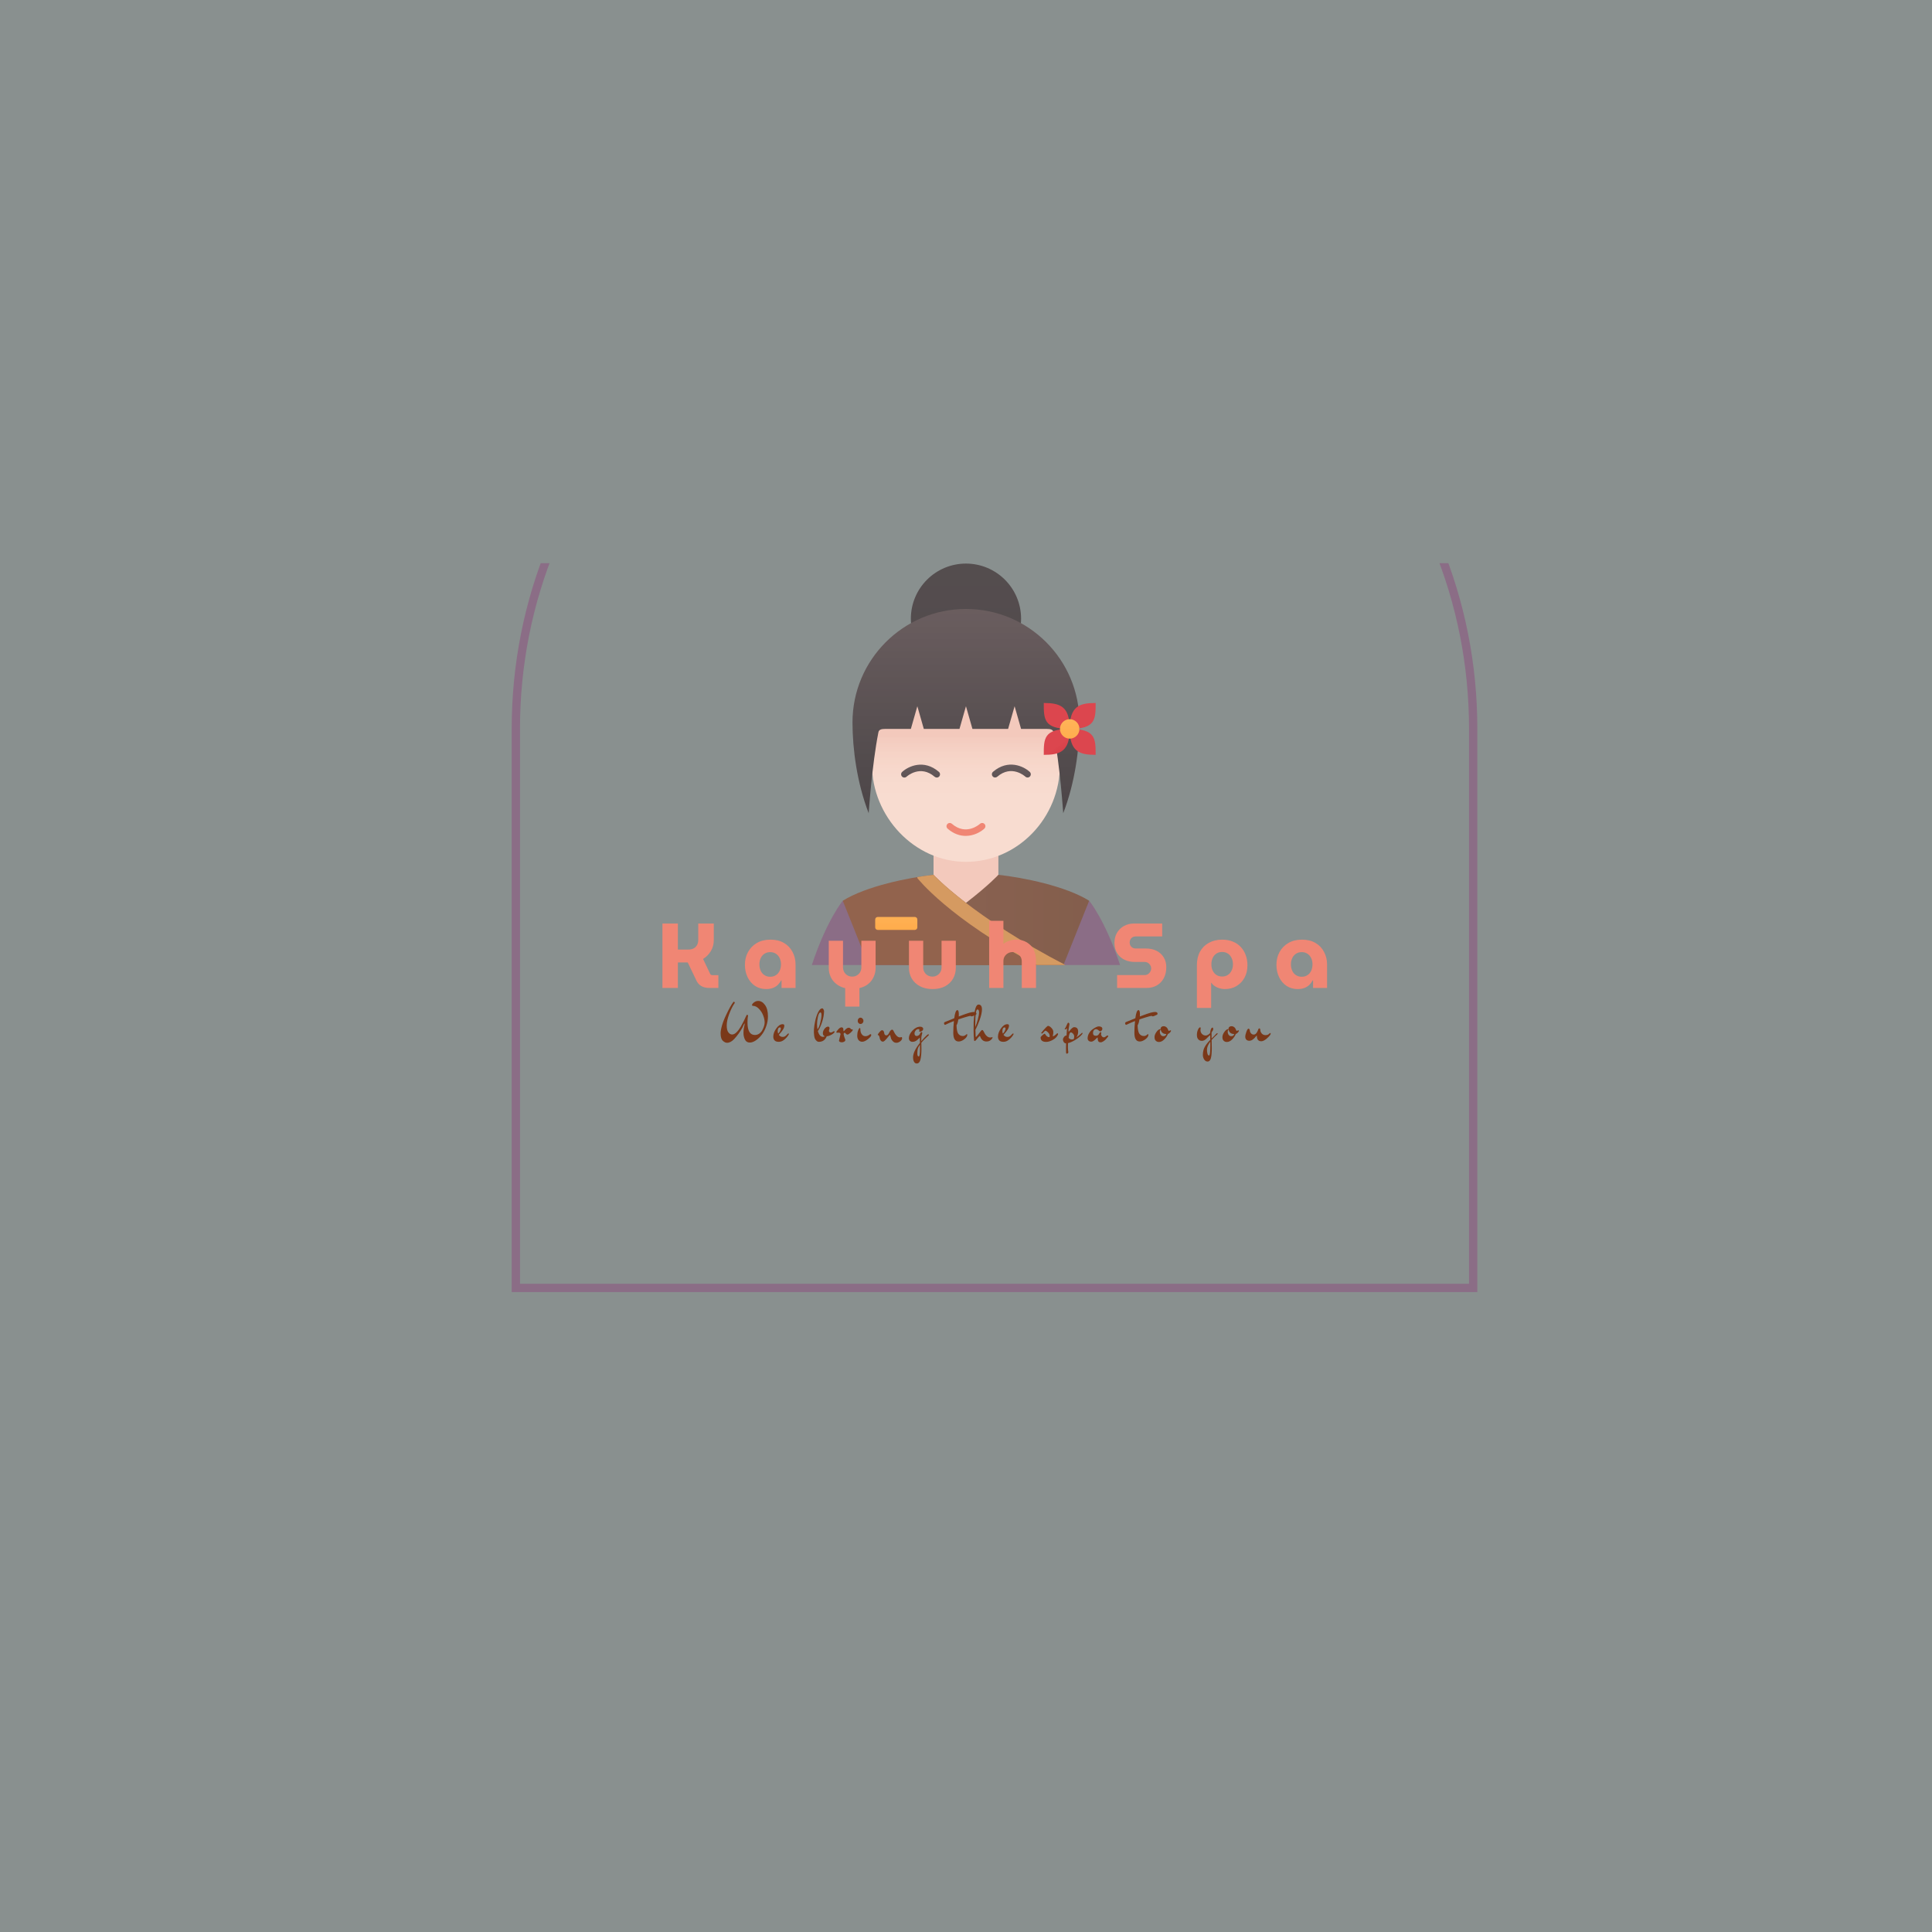 <?xml version="1.0" encoding="UTF-8" standalone="yes"?>
<svg xmlns="http://www.w3.org/2000/svg" xmlns:xlink="http://www.w3.org/1999/xlink" width="500" zoomAndPan="magnify" viewBox="0 0 375 375" height="500" preserveAspectRatio="xMidYMid meet" version="1.0">
  <defs>
    <g/>
    <clipPath id="ed2e8a0180">
      <path d="M 99.254 109.312 L 286.754 109.312 L 286.754 250.977 L 99.254 250.977 Z M 99.254 109.312 " clip-rule="nonzero"/>
    </clipPath>
    <clipPath id="52ceca079b">
      <path d="M 181.199 162.879 L 193.785 162.879 L 193.785 176.094 L 181.199 176.094 Z M 181.199 162.879 " clip-rule="nonzero"/>
    </clipPath>
    <clipPath id="711aaf9a7e">
      <path d="M 198.445 174.832 L 217.438 174.832 L 217.438 187.312 L 198.445 187.312 Z M 198.445 174.832 " clip-rule="nonzero"/>
    </clipPath>
    <clipPath id="ad434487fb">
      <path d="M 211.406 174.832 C 211.406 174.832 214.551 178.609 217.441 187.418 L 198.84 187.418 Z M 211.406 174.832 " clip-rule="nonzero"/>
    </clipPath>
    <clipPath id="d4319305fc">
      <path d="M 211.406 174.832 C 211.406 174.832 214.551 178.609 217.441 187.418 L 198.84 187.418 L 211.406 174.832 " clip-rule="nonzero"/>
    </clipPath>
    <clipPath id="aecc724cc7">
      <path d="M 167.984 169.801 L 211.406 169.801 L 211.406 187.312 L 167.984 187.312 Z M 167.984 169.801 " clip-rule="nonzero"/>
    </clipPath>
    <clipPath id="71623f6773">
      <path d="M 167.984 187.418 C 186.234 177.98 193.785 169.801 193.785 169.801 C 198.609 170.328 206.867 171.996 211.406 174.832 L 206.371 187.418 Z M 167.984 187.418 " clip-rule="nonzero"/>
    </clipPath>
    <clipPath id="47de2c0859">
      <path d="M 167.984 187.418 C 186.234 177.98 193.785 169.801 193.785 169.801 C 198.609 170.328 206.867 171.996 211.406 174.832 L 206.371 187.418 L 167.984 187.418 " clip-rule="nonzero"/>
    </clipPath>
    <clipPath id="64410b6b25">
      <path d="M 169.246 133.91 L 205.742 133.91 L 205.742 167.281 L 169.246 167.281 Z M 169.246 133.91 " clip-rule="nonzero"/>
    </clipPath>
    <clipPath id="eddac7f898">
      <path d="M 204.391 133.91 L 170.504 133.91 C 169.809 133.91 169.246 134.473 169.246 135.168 L 169.246 148.406 C 169.246 158.422 177.426 167.281 187.492 167.281 C 197.562 167.281 205.742 158.734 205.742 148.406 L 205.742 135.27 C 205.742 134.562 205.09 133.965 204.391 133.91 Z M 204.391 133.91 " clip-rule="nonzero"/>
    </clipPath>
    <clipPath id="ee2bb8f96d">
      <path d="M 204.391 133.91 L 170.504 133.91 C 169.809 133.91 169.246 134.473 169.246 135.168 L 169.246 148.406 C 169.246 158.422 177.426 167.281 187.492 167.281 C 197.562 167.281 205.742 158.734 205.742 148.406 L 205.742 135.27 C 205.742 134.562 205.09 133.965 204.391 133.91 " clip-rule="nonzero"/>
    </clipPath>
    <clipPath id="7a734ef0a4">
      <path d="M 176.797 109.391 L 198.191 109.391 L 198.191 130.785 L 176.797 130.785 Z M 176.797 109.391 " clip-rule="nonzero"/>
    </clipPath>
    <clipPath id="3324748672">
      <path d="M 198.191 120.086 C 198.191 125.996 193.398 130.785 187.492 130.785 C 181.582 130.785 176.797 125.996 176.797 120.086 C 176.797 114.18 181.582 109.391 187.492 109.391 C 193.398 109.391 198.191 114.18 198.191 120.086 Z M 198.191 120.086 " clip-rule="nonzero"/>
    </clipPath>
    <clipPath id="297d5f90ac">
      <path d="M 198.191 120.086 C 198.191 125.996 193.398 130.785 187.492 130.785 C 181.582 130.785 176.797 125.996 176.797 120.086 C 176.797 114.18 181.582 109.391 187.492 109.391 C 193.398 109.391 198.191 114.18 198.191 120.086 " clip-rule="nonzero"/>
    </clipPath>
    <clipPath id="f94857871c">
      <path d="M 165.469 118.199 L 209.516 118.199 L 209.516 157.844 L 165.469 157.844 Z M 165.469 118.199 " clip-rule="nonzero"/>
    </clipPath>
    <clipPath id="fa682236fb">
      <path d="M 187.492 118.199 C 175.328 118.199 165.469 128.059 165.469 140.223 C 165.469 145.402 166.344 151.984 168.613 157.844 C 168.613 157.844 169.246 148.406 170.504 142.113 C 170.605 141.594 171.133 141.484 171.762 141.484 L 176.797 141.484 L 178.055 137.078 L 179.312 141.484 L 186.234 141.484 L 187.492 137.078 L 188.75 141.484 L 195.672 141.484 L 196.934 137.078 L 198.191 141.484 L 203.227 141.484 C 203.855 141.484 204.379 141.594 204.484 142.113 C 205.742 148.406 206.371 157.844 206.371 157.844 C 208.641 151.984 209.516 145.402 209.516 140.223 C 209.516 128.059 199.656 118.199 187.492 118.199 Z M 187.492 118.199 " clip-rule="nonzero"/>
    </clipPath>
    <clipPath id="e6f375357a">
      <path d="M 187.492 118.199 C 175.328 118.199 165.469 128.059 165.469 140.223 C 165.469 145.402 166.344 151.984 168.613 157.844 C 168.613 157.844 169.246 148.406 170.504 142.113 C 170.605 141.594 171.133 141.484 171.762 141.484 L 176.797 141.484 L 178.055 137.078 L 179.312 141.484 L 186.234 141.484 L 187.492 137.078 L 188.75 141.484 L 195.672 141.484 L 196.934 137.078 L 198.191 141.484 L 203.227 141.484 C 203.855 141.484 204.379 141.594 204.484 142.113 C 205.742 148.406 206.371 157.844 206.371 157.844 C 208.641 151.984 209.516 145.402 209.516 140.223 C 209.516 128.059 199.656 118.199 187.492 118.199 " clip-rule="nonzero"/>
    </clipPath>
    <clipPath id="a532fa3972">
      <path d="M 174.84 148.406 L 182.531 148.406 L 182.531 150.922 L 174.84 150.922 Z M 174.84 148.406 " clip-rule="nonzero"/>
    </clipPath>
    <clipPath id="0d39d4d08f">
      <path d="M 181.828 150.922 C 181.684 150.922 181.535 150.871 181.418 150.77 C 178.633 148.371 176.07 150.656 175.961 150.754 C 175.707 150.988 175.312 150.973 175.074 150.719 C 174.84 150.465 174.855 150.066 175.105 149.832 C 176.301 148.727 179.32 147.301 182.238 149.816 C 182.504 150.043 182.531 150.441 182.305 150.703 C 182.18 150.848 182.004 150.922 181.828 150.922 Z M 181.828 150.922 " clip-rule="nonzero"/>
    </clipPath>
    <clipPath id="b7c0a9b9c6">
      <path d="M 181.828 150.922 C 181.684 150.922 181.535 150.871 181.418 150.77 C 178.633 148.371 176.07 150.656 175.961 150.754 C 175.707 150.988 175.312 150.973 175.074 150.719 C 174.84 150.465 174.855 150.066 175.105 149.832 C 176.301 148.727 179.32 147.301 182.238 149.816 C 182.504 150.043 182.531 150.441 182.305 150.703 C 182.18 150.848 182.004 150.922 181.828 150.922 " clip-rule="nonzero"/>
    </clipPath>
    <clipPath id="2d6ec6d4b6">
      <path d="M 192.449 148.406 L 200.145 148.406 L 200.145 150.922 L 192.449 150.922 Z M 192.449 148.406 " clip-rule="nonzero"/>
    </clipPath>
    <clipPath id="35aeaf338c">
      <path d="M 193.156 150.91 C 192.98 150.91 192.801 150.84 192.68 150.695 C 192.449 150.43 192.48 150.035 192.746 149.805 C 195.664 147.293 198.688 148.719 199.875 149.824 C 200.129 150.059 200.145 150.457 199.91 150.711 C 199.672 150.965 199.277 150.98 199.02 150.746 C 198.91 150.641 196.348 148.363 193.566 150.758 C 193.445 150.863 193.301 150.91 193.156 150.91 Z M 193.156 150.91 " clip-rule="nonzero"/>
    </clipPath>
    <clipPath id="b9dcc856e7">
      <path d="M 193.156 150.91 C 192.98 150.91 192.801 150.84 192.68 150.695 C 192.449 150.43 192.48 150.035 192.746 149.805 C 195.664 147.293 198.688 148.719 199.875 149.824 C 200.129 150.059 200.145 150.457 199.91 150.711 C 199.672 150.965 199.277 150.98 199.02 150.746 C 198.91 150.641 196.348 148.363 193.566 150.758 C 193.445 150.863 193.301 150.91 193.156 150.91 " clip-rule="nonzero"/>
    </clipPath>
    <clipPath id="32442029ec">
      <path d="M 183.344 159.73 L 191.523 159.73 L 191.523 162.25 L 183.344 162.25 Z M 183.344 159.73 " clip-rule="nonzero"/>
    </clipPath>
    <clipPath id="177316050a">
      <path d="M 187.445 162.246 C 186.344 162.246 185.133 161.879 183.938 160.848 C 183.672 160.617 183.641 160.223 183.871 159.957 C 184.098 159.695 184.492 159.668 184.758 159.895 C 187.543 162.293 190.102 160.004 190.211 159.906 C 190.469 159.672 190.867 159.691 191.102 159.941 C 191.336 160.199 191.32 160.594 191.066 160.832 C 190.363 161.48 189.023 162.246 187.445 162.246 Z M 187.445 162.246 " clip-rule="nonzero"/>
    </clipPath>
    <clipPath id="0bbc44c8da">
      <path d="M 187.445 162.246 C 186.344 162.246 185.133 161.879 183.938 160.848 C 183.672 160.617 183.641 160.223 183.871 159.957 C 184.098 159.695 184.492 159.668 184.758 159.895 C 187.543 162.293 190.102 160.004 190.211 159.906 C 190.469 159.672 190.867 159.691 191.102 159.941 C 191.336 160.199 191.32 160.594 191.066 160.832 C 190.363 161.48 189.023 162.246 187.445 162.246 " clip-rule="nonzero"/>
    </clipPath>
    <clipPath id="52c795be84">
      <path d="M 157.543 174.832 L 176.422 174.832 L 176.422 187.312 L 157.543 187.312 Z M 157.543 174.832 " clip-rule="nonzero"/>
    </clipPath>
    <clipPath id="60d0f7fc16">
      <path d="M 163.582 174.832 C 163.582 174.832 160.434 178.609 157.543 187.418 L 176.145 187.418 Z M 163.582 174.832 " clip-rule="nonzero"/>
    </clipPath>
    <clipPath id="4be0edb238">
      <path d="M 163.582 174.832 C 163.582 174.832 160.434 178.609 157.543 187.418 L 176.145 187.418 L 163.582 174.832 " clip-rule="nonzero"/>
    </clipPath>
    <clipPath id="c573315b0f">
      <path d="M 163.207 169.801 L 207 169.801 L 207 187.312 L 163.207 187.312 Z M 163.207 169.801 " clip-rule="nonzero"/>
    </clipPath>
    <clipPath id="4a793ba427">
      <path d="M 207 187.418 C 188.75 177.98 181.199 169.801 181.199 169.801 C 176.375 170.328 168.117 171.996 163.582 174.832 L 168.613 187.418 Z M 207 187.418 " clip-rule="nonzero"/>
    </clipPath>
    <clipPath id="930b722fb3">
      <path d="M 207 187.418 C 188.75 177.98 181.199 169.801 181.199 169.801 C 176.375 170.328 168.117 171.996 163.582 174.832 L 168.613 187.418 L 207 187.418 " clip-rule="nonzero"/>
    </clipPath>
    <clipPath id="8ae35fa5cc">
      <path d="M 178 169.801 L 207 169.801 L 207 187.312 L 178 187.312 Z M 178 169.801 " clip-rule="nonzero"/>
    </clipPath>
    <clipPath id="65e56ee881">
      <path d="M 181.199 169.801 C 180.266 169.902 179.195 170.051 178.055 170.238 L 178.055 170.43 C 178.055 170.43 184.074 178.25 201.398 187.418 L 207 187.418 C 188.75 177.98 181.199 169.801 181.199 169.801 Z M 181.199 169.801 " clip-rule="nonzero"/>
    </clipPath>
    <clipPath id="eef7807af6">
      <path d="M 181.199 169.801 C 180.266 169.902 179.195 170.051 178.055 170.238 L 178.055 170.43 C 178.055 170.43 184.074 178.25 201.398 187.418 L 207 187.418 C 188.75 177.98 181.199 169.801 181.199 169.801 " clip-rule="nonzero"/>
    </clipPath>
    <clipPath id="5a5e520820">
      <path d="M 169.371 177.105 L 190.055 201.68 L 215.68 180.113 L 194.996 155.539 Z M 169.371 177.105 " clip-rule="nonzero"/>
    </clipPath>
    <clipPath id="0dc9bccf08">
      <path d="M 202.223 141.484 L 207.887 141.484 L 207.887 146.516 L 202.223 146.516 Z M 202.223 141.484 " clip-rule="nonzero"/>
    </clipPath>
    <clipPath id="4028cfcda7">
      <path d="M 202.594 146.516 C 202.594 143.371 202.594 141.484 207.629 141.484 C 207.629 145.887 205.742 146.516 202.594 146.516 Z M 202.594 146.516 " clip-rule="nonzero"/>
    </clipPath>
    <clipPath id="3889399488">
      <path d="M 202.594 146.516 C 202.594 143.371 202.594 141.484 207.629 141.484 C 207.629 145.887 205.742 146.516 202.594 146.516 " clip-rule="nonzero"/>
    </clipPath>
    <clipPath id="df65ef1e79">
      <path d="M 200.203 143.211 L 205.898 139.09 L 210.02 144.785 L 204.324 148.91 Z M 200.203 143.211 " clip-rule="nonzero"/>
    </clipPath>
    <clipPath id="d1d5836e30">
      <path d="M 207.258 141.484 L 212.918 141.484 L 212.918 146.516 L 207.258 146.516 Z M 207.258 141.484 " clip-rule="nonzero"/>
    </clipPath>
    <clipPath id="197adf1fc0">
      <path d="M 212.664 146.516 C 212.664 143.371 212.664 141.484 207.629 141.484 C 207.629 145.887 209.516 146.516 212.664 146.516 Z M 212.664 146.516 " clip-rule="nonzero"/>
    </clipPath>
    <clipPath id="c7cf382265">
      <path d="M 212.664 146.516 C 212.664 143.371 212.664 141.484 207.629 141.484 C 207.629 145.887 209.516 146.516 212.664 146.516 " clip-rule="nonzero"/>
    </clipPath>
    <clipPath id="0793d3d1a8">
      <path d="M 202.223 136.449 L 207.887 136.449 L 207.887 141.484 L 202.223 141.484 Z M 202.223 136.449 " clip-rule="nonzero"/>
    </clipPath>
    <clipPath id="442f1ad082">
      <path d="M 202.594 136.449 C 202.594 139.594 202.594 141.484 207.629 141.484 C 207.629 137.078 205.742 136.449 202.594 136.449 Z M 202.594 136.449 " clip-rule="nonzero"/>
    </clipPath>
    <clipPath id="4f1ee5f160">
      <path d="M 202.594 136.449 C 202.594 139.594 202.594 141.484 207.629 141.484 C 207.629 137.078 205.742 136.449 202.594 136.449 " clip-rule="nonzero"/>
    </clipPath>
    <clipPath id="4df666d87a">
      <path d="M 207.258 136.449 L 212.918 136.449 L 212.918 141.484 L 207.258 141.484 Z M 207.258 136.449 " clip-rule="nonzero"/>
    </clipPath>
    <clipPath id="a227b9e429">
      <path d="M 212.664 136.449 C 212.664 139.594 212.664 141.484 207.629 141.484 C 207.629 137.078 209.516 136.449 212.664 136.449 Z M 212.664 136.449 " clip-rule="nonzero"/>
    </clipPath>
    <clipPath id="4ca6a68ffd">
      <path d="M 212.664 136.449 C 212.664 139.594 212.664 141.484 207.629 141.484 C 207.629 137.078 209.516 136.449 212.664 136.449 " clip-rule="nonzero"/>
    </clipPath>
    <clipPath id="5eb33ce25e">
      <path d="M 205.738 139.594 L 209.516 139.594 L 209.516 143.371 L 205.738 143.371 Z M 205.738 139.594 " clip-rule="nonzero"/>
    </clipPath>
    <clipPath id="ce606632b3">
      <path d="M 209.516 141.484 C 209.516 142.523 208.672 143.371 207.629 143.371 C 206.586 143.371 205.738 142.523 205.738 141.484 C 205.738 140.441 206.586 139.594 207.629 139.594 C 208.672 139.594 209.516 140.441 209.516 141.484 Z M 209.516 141.484 " clip-rule="nonzero"/>
    </clipPath>
    <clipPath id="820db3f139">
      <path d="M 209.516 141.484 C 209.516 142.523 208.672 143.371 207.629 143.371 C 206.586 143.371 205.738 142.523 205.738 141.484 C 205.738 140.441 206.586 139.594 207.629 139.594 C 208.672 139.594 209.516 140.441 209.516 141.484 " clip-rule="nonzero"/>
    </clipPath>
    <clipPath id="cf8047131c">
      <path d="M 169.875 177.98 L 178.055 177.98 L 178.055 180.496 L 169.875 180.496 Z M 169.875 177.98 " clip-rule="nonzero"/>
    </clipPath>
    <clipPath id="3d8000a25a">
      <path d="M 177.559 180.496 L 170.367 180.496 C 170.094 180.496 169.875 180.273 169.875 180.004 L 169.875 178.473 C 169.875 178.203 170.094 177.98 170.367 177.98 L 177.559 177.98 C 177.832 177.98 178.055 178.203 178.055 178.473 L 178.055 180.004 C 178.055 180.273 177.832 180.496 177.559 180.496 Z M 177.559 180.496 " clip-rule="nonzero"/>
    </clipPath>
    <clipPath id="bfe4610180">
      <path d="M 177.559 180.496 L 170.367 180.496 C 170.094 180.496 169.875 180.273 169.875 180.004 L 169.875 178.473 C 169.875 178.203 170.094 177.98 170.367 177.98 L 177.559 177.98 C 177.832 177.98 178.055 178.203 178.055 178.473 L 178.055 180.004 C 178.055 180.273 177.832 180.496 177.559 180.496 " clip-rule="nonzero"/>
    </clipPath>
    <linearGradient x1="0.15" gradientTransform="matrix(142.426, 0, 0, 142.426, 146.589, 178.609)" y1="0" x2="0.455" gradientUnits="userSpaceOnUse" y2="0" id="d5b4a25bf8">
      <stop stop-opacity="1" stop-color="rgb(54.9%, 38.799%, 32.495%)" offset="0"/>
      <stop stop-opacity="1" stop-color="rgb(54.898%, 38.799%, 32.347%)" offset="0.062"/>
      <stop stop-opacity="1" stop-color="rgb(54.797%, 38.799%, 32.199%)" offset="0.094"/>
      <stop stop-opacity="1" stop-color="rgb(54.597%, 38.797%, 32.199%)" offset="0.125"/>
      <stop stop-opacity="1" stop-color="rgb(54.5%, 38.696%, 32.199%)" offset="0.156"/>
      <stop stop-opacity="1" stop-color="rgb(54.498%, 38.498%, 32.198%)" offset="0.188"/>
      <stop stop-opacity="1" stop-color="rgb(54.398%, 38.399%, 32.097%)" offset="0.219"/>
      <stop stop-opacity="1" stop-color="rgb(54.198%, 38.399%, 31.897%)" offset="0.25"/>
      <stop stop-opacity="1" stop-color="rgb(54.099%, 38.399%, 31.799%)" offset="0.312"/>
      <stop stop-opacity="1" stop-color="rgb(53.998%, 38.298%, 31.697%)" offset="0.344"/>
      <stop stop-opacity="1" stop-color="rgb(53.796%, 38.098%, 31.497%)" offset="0.375"/>
      <stop stop-opacity="1" stop-color="rgb(53.596%, 37.999%, 31.4%)" offset="0.406"/>
      <stop stop-opacity="1" stop-color="rgb(53.398%, 37.999%, 31.4%)" offset="0.438"/>
      <stop stop-opacity="1" stop-color="rgb(53.297%, 37.997%, 31.398%)" offset="0.5"/>
      <stop stop-opacity="1" stop-color="rgb(53.197%, 37.897%, 31.297%)" offset="0.531"/>
      <stop stop-opacity="1" stop-color="rgb(52.998%, 37.698%, 31.099%)" offset="0.562"/>
      <stop stop-opacity="1" stop-color="rgb(52.898%, 37.599%, 30.998%)" offset="0.625"/>
      <stop stop-opacity="1" stop-color="rgb(52.797%, 37.599%, 30.898%)" offset="0.656"/>
      <stop stop-opacity="1" stop-color="rgb(52.599%, 37.599%, 30.699%)" offset="0.688"/>
      <stop stop-opacity="1" stop-color="rgb(52.498%, 37.448%, 30.598%)" offset="0.75"/>
      <stop stop-opacity="1" stop-color="rgb(52.423%, 37.299%, 30.498%)" offset="0.781"/>
      <stop stop-opacity="1" stop-color="rgb(52.274%, 37.299%, 30.299%)" offset="0.812"/>
      <stop stop-opacity="1" stop-color="rgb(52.1%, 37.299%, 30.199%)" offset="0.844"/>
      <stop stop-opacity="1" stop-color="rgb(51.898%, 37.297%, 30.199%)" offset="0.875"/>
      <stop stop-opacity="1" stop-color="rgb(51.799%, 37.198%, 30.199%)" offset="0.906"/>
      <stop stop-opacity="1" stop-color="rgb(51.799%, 37%, 30.199%)" offset="0.938"/>
      <stop stop-opacity="1" stop-color="rgb(51.698%, 36.899%, 30.098%)" offset="0.969"/>
      <stop stop-opacity="1" stop-color="rgb(51.498%, 36.899%, 29.898%)" offset="1"/>
    </linearGradient>
    <linearGradient x1="-0.355" gradientTransform="matrix(0, -18.039, 18.039, 0, 187.492, 160.885)" y1="0" x2="1.495" gradientUnits="userSpaceOnUse" y2="0" id="c10e6f5171">
      <stop stop-opacity="1" stop-color="rgb(97.299%, 86.299%, 81.599%)" offset="0"/>
      <stop stop-opacity="1" stop-color="rgb(97.299%, 86.299%, 81.599%)" offset="0.25"/>
      <stop stop-opacity="1" stop-color="rgb(97.299%, 86.298%, 81.598%)" offset="0.375"/>
      <stop stop-opacity="1" stop-color="rgb(97.299%, 86.195%, 81.496%)" offset="0.391"/>
      <stop stop-opacity="1" stop-color="rgb(97.299%, 85.997%, 81.297%)" offset="0.406"/>
      <stop stop-opacity="1" stop-color="rgb(97.299%, 85.899%, 81.2%)" offset="0.438"/>
      <stop stop-opacity="1" stop-color="rgb(97.2%, 85.8%, 81.1%)" offset="0.453"/>
      <stop stop-opacity="1" stop-color="rgb(97%, 85.6%, 80.901%)" offset="0.469"/>
      <stop stop-opacity="1" stop-color="rgb(96.899%, 85.399%, 80.699%)" offset="0.484"/>
      <stop stop-opacity="1" stop-color="rgb(96.899%, 85.196%, 80.496%)" offset="0.5"/>
      <stop stop-opacity="1" stop-color="rgb(96.899%, 84.898%, 80.199%)" offset="0.516"/>
      <stop stop-opacity="1" stop-color="rgb(96.899%, 84.695%, 79.996%)" offset="0.531"/>
      <stop stop-opacity="1" stop-color="rgb(96.899%, 84.492%, 79.793%)" offset="0.547"/>
      <stop stop-opacity="1" stop-color="rgb(96.899%, 84.102%, 79.402%)" offset="0.562"/>
      <stop stop-opacity="1" stop-color="rgb(96.799%, 83.902%, 79.103%)" offset="0.57"/>
      <stop stop-opacity="1" stop-color="rgb(96.599%, 83.894%, 78.896%)" offset="0.578"/>
      <stop stop-opacity="1" stop-color="rgb(96.5%, 83.696%, 78.596%)" offset="0.594"/>
      <stop stop-opacity="1" stop-color="rgb(96.5%, 83.305%, 78.4%)" offset="0.602"/>
      <stop stop-opacity="1" stop-color="rgb(96.5%, 83.09%, 78.2%)" offset="0.605"/>
      <stop stop-opacity="1" stop-color="rgb(96.5%, 83.07%, 78%)" offset="0.609"/>
      <stop stop-opacity="1" stop-color="rgb(96.5%, 82.884%, 77.989%)" offset="0.617"/>
      <stop stop-opacity="1" stop-color="rgb(96.494%, 82.695%, 77.789%)" offset="0.625"/>
      <stop stop-opacity="1" stop-color="rgb(96.294%, 82.545%, 77.452%)" offset="0.641"/>
      <stop stop-opacity="1" stop-color="rgb(96.1%, 82.182%, 77.103%)" offset="0.645"/>
      <stop stop-opacity="1" stop-color="rgb(96.1%, 81.967%, 76.9%)" offset="0.648"/>
      <stop stop-opacity="1" stop-color="rgb(96.1%, 81.783%, 76.888%)" offset="0.656"/>
      <stop stop-opacity="1" stop-color="rgb(96.1%, 81.592%, 76.682%)" offset="0.664"/>
      <stop stop-opacity="1" stop-color="rgb(96.097%, 81.392%, 76.292%)" offset="0.672"/>
      <stop stop-opacity="1" stop-color="rgb(95.9%, 81.2%, 76.099%)" offset="0.68"/>
      <stop stop-opacity="1" stop-color="rgb(95.702%, 81.007%, 75.906%)" offset="0.688"/>
      <stop stop-opacity="1" stop-color="rgb(95.699%, 80.594%, 75.507%)" offset="0.691"/>
      <stop stop-opacity="1" stop-color="rgb(95.699%, 80.374%, 75.299%)" offset="0.695"/>
      <stop stop-opacity="1" stop-color="rgb(95.699%, 80.186%, 75.291%)" offset="0.703"/>
      <stop stop-opacity="1" stop-color="rgb(95.695%, 79.996%, 75.089%)" offset="0.711"/>
      <stop stop-opacity="1" stop-color="rgb(95.497%, 79.797%, 74.698%)" offset="0.719"/>
      <stop stop-opacity="1" stop-color="rgb(95.3%, 79.407%, 74.307%)" offset="0.727"/>
      <stop stop-opacity="1" stop-color="rgb(95.299%, 79.005%, 73.906%)" offset="0.73"/>
      <stop stop-opacity="1" stop-color="rgb(95.299%, 78.799%, 73.7%)" offset="0.734"/>
      <stop stop-opacity="1" stop-color="rgb(95.299%, 78.799%, 73.7%)" offset="0.75"/>
      <stop stop-opacity="1" stop-color="rgb(95.299%, 78.799%, 73.7%)" offset="1"/>
    </linearGradient>
    <linearGradient x1="0.687" gradientTransform="matrix(0, 677.293, -677.293, 0, 187.492, -355.803)" y1="0" x2="0.718" gradientUnits="userSpaceOnUse" y2="0" id="2b621d0658">
      <stop stop-opacity="1" stop-color="rgb(32.899%, 30.199%, 30.6%)" offset="0"/>
      <stop stop-opacity="1" stop-color="rgb(32.899%, 30.101%, 30.6%)" offset="0.125"/>
      <stop stop-opacity="1" stop-color="rgb(32.899%, 29.901%, 30.6%)" offset="0.25"/>
      <stop stop-opacity="1" stop-color="rgb(32.797%, 29.799%, 30.498%)" offset="0.375"/>
      <stop stop-opacity="1" stop-color="rgb(32.597%, 29.796%, 30.296%)" offset="0.5"/>
      <stop stop-opacity="1" stop-color="rgb(32.5%, 29.691%, 30.199%)" offset="0.625"/>
      <stop stop-opacity="1" stop-color="rgb(32.494%, 29.494%, 30.191%)" offset="0.75"/>
      <stop stop-opacity="1" stop-color="rgb(32.344%, 29.399%, 29.991%)" offset="1"/>
    </linearGradient>
    <linearGradient x1="0.461" gradientTransform="matrix(0, 117.883, -117.883, 0, 187.492, 63.873)" y1="0" x2="0.797" gradientUnits="userSpaceOnUse" y2="0" id="438d3ad526">
      <stop stop-opacity="1" stop-color="rgb(41.599%, 36.499%, 36.899%)" offset="0"/>
      <stop stop-opacity="1" stop-color="rgb(41.501%, 36.401%, 36.899%)" offset="0.016"/>
      <stop stop-opacity="1" stop-color="rgb(41.302%, 36.201%, 36.899%)" offset="0.031"/>
      <stop stop-opacity="1" stop-color="rgb(41.104%, 36.099%, 36.801%)" offset="0.047"/>
      <stop stop-opacity="1" stop-color="rgb(40.907%, 36.099%, 36.607%)" offset="0.062"/>
      <stop stop-opacity="1" stop-color="rgb(40.709%, 36.003%, 36.409%)" offset="0.078"/>
      <stop stop-opacity="1" stop-color="rgb(40.508%, 35.808%, 36.208%)" offset="0.094"/>
      <stop stop-opacity="1" stop-color="rgb(40.306%, 35.606%, 36.102%)" offset="0.109"/>
      <stop stop-opacity="1" stop-color="rgb(40.105%, 35.403%, 36.099%)" offset="0.125"/>
      <stop stop-opacity="1" stop-color="rgb(39.902%, 35.202%, 36%)" offset="0.141"/>
      <stop stop-opacity="1" stop-color="rgb(39.7%, 35.001%, 35.8%)" offset="0.156"/>
      <stop stop-opacity="1" stop-color="rgb(39.404%, 34.9%, 35.504%)" offset="0.188"/>
      <stop stop-opacity="1" stop-color="rgb(39.108%, 34.804%, 35.208%)" offset="0.203"/>
      <stop stop-opacity="1" stop-color="rgb(38.907%, 34.607%, 35.007%)" offset="0.219"/>
      <stop stop-opacity="1" stop-color="rgb(38.704%, 34.404%, 34.903%)" offset="0.234"/>
      <stop stop-opacity="1" stop-color="rgb(38.503%, 34.203%, 34.9%)" offset="0.25"/>
      <stop stop-opacity="1" stop-color="rgb(38.301%, 34.001%, 34.799%)" offset="0.266"/>
      <stop stop-opacity="1" stop-color="rgb(38.1%, 33.8%, 34.599%)" offset="0.281"/>
      <stop stop-opacity="1" stop-color="rgb(37.901%, 33.699%, 34.401%)" offset="0.297"/>
      <stop stop-opacity="1" stop-color="rgb(37.704%, 33.699%, 34.206%)" offset="0.312"/>
      <stop stop-opacity="1" stop-color="rgb(37.531%, 33.601%, 34.007%)" offset="0.328"/>
      <stop stop-opacity="1" stop-color="rgb(37.378%, 33.405%, 33.804%)" offset="0.344"/>
      <stop stop-opacity="1" stop-color="rgb(37.202%, 33.203%, 33.701%)" offset="0.359"/>
      <stop stop-opacity="1" stop-color="rgb(37.001%, 33.002%, 33.699%)" offset="0.375"/>
      <stop stop-opacity="1" stop-color="rgb(36.8%, 32.799%, 33.598%)" offset="0.391"/>
      <stop stop-opacity="1" stop-color="rgb(36.598%, 32.599%, 33.398%)" offset="0.406"/>
      <stop stop-opacity="1" stop-color="rgb(36.4%, 32.5%, 33.199%)" offset="0.422"/>
      <stop stop-opacity="1" stop-color="rgb(36.203%, 32.5%, 33.003%)" offset="0.438"/>
      <stop stop-opacity="1" stop-color="rgb(36.005%, 32.426%, 32.805%)" offset="0.453"/>
      <stop stop-opacity="1" stop-color="rgb(35.803%, 32.277%, 32.603%)" offset="0.469"/>
      <stop stop-opacity="1" stop-color="rgb(35.602%, 32.101%, 32.501%)" offset="0.484"/>
      <stop stop-opacity="1" stop-color="rgb(35.4%, 31.9%, 32.5%)" offset="0.5"/>
      <stop stop-opacity="1" stop-color="rgb(35.197%, 31.699%, 32.423%)" offset="0.516"/>
      <stop stop-opacity="1" stop-color="rgb(34.996%, 31.499%, 32.271%)" offset="0.531"/>
      <stop stop-opacity="1" stop-color="rgb(34.7%, 31.4%, 32.001%)" offset="0.562"/>
      <stop stop-opacity="1" stop-color="rgb(34.404%, 31.3%, 31.703%)" offset="0.578"/>
      <stop stop-opacity="1" stop-color="rgb(34.203%, 31.102%, 31.502%)" offset="0.594"/>
      <stop stop-opacity="1" stop-color="rgb(34%, 30.901%, 31.4%)" offset="0.609"/>
      <stop stop-opacity="1" stop-color="rgb(33.798%, 30.699%, 31.398%)" offset="0.625"/>
      <stop stop-opacity="1" stop-color="rgb(33.597%, 30.496%, 31.297%)" offset="0.641"/>
      <stop stop-opacity="1" stop-color="rgb(33.395%, 30.296%, 31.094%)" offset="0.656"/>
      <stop stop-opacity="1" stop-color="rgb(33.099%, 30.199%, 30.798%)" offset="0.688"/>
      <stop stop-opacity="1" stop-color="rgb(32.802%, 30.099%, 30.502%)" offset="0.703"/>
      <stop stop-opacity="1" stop-color="rgb(32.6%, 29.901%, 30.301%)" offset="0.719"/>
      <stop stop-opacity="1" stop-color="rgb(32.423%, 29.698%, 30.199%)" offset="0.734"/>
      <stop stop-opacity="1" stop-color="rgb(32.272%, 29.497%, 30.197%)" offset="0.75"/>
      <stop stop-opacity="1" stop-color="rgb(32.095%, 29.295%, 30.095%)" offset="0.766"/>
      <stop stop-opacity="1" stop-color="rgb(31.894%, 29.097%, 29.893%)" offset="0.781"/>
      <stop stop-opacity="1" stop-color="rgb(31.598%, 28.999%, 29.597%)" offset="0.812"/>
      <stop stop-opacity="1" stop-color="rgb(31.401%, 28.899%, 29.401%)" offset="0.828"/>
      <stop stop-opacity="1" stop-color="rgb(31.398%, 28.699%, 29.399%)" offset="0.844"/>
      <stop stop-opacity="1" stop-color="rgb(31.297%, 28.497%, 29.297%)" offset="0.859"/>
      <stop stop-opacity="1" stop-color="rgb(31.096%, 28.296%, 29.095%)" offset="0.875"/>
      <stop stop-opacity="1" stop-color="rgb(30.894%, 28.094%, 28.894%)" offset="0.891"/>
      <stop stop-opacity="1" stop-color="rgb(30.692%, 27.893%, 28.693%)" offset="0.906"/>
      <stop stop-opacity="1" stop-color="rgb(30.493%, 27.721%, 28.494%)" offset="0.922"/>
      <stop stop-opacity="1" stop-color="rgb(30.298%, 27.574%, 28.297%)" offset="0.938"/>
      <stop stop-opacity="1" stop-color="rgb(30.099%, 27.499%, 28.2%)" offset="0.953"/>
      <stop stop-opacity="1" stop-color="rgb(29.898%, 27.498%, 28.198%)" offset="0.969"/>
      <stop stop-opacity="1" stop-color="rgb(29.695%, 27.396%, 28.096%)" offset="0.984"/>
      <stop stop-opacity="1" stop-color="rgb(29.497%, 27.197%, 27.898%)" offset="1"/>
    </linearGradient>
    <linearGradient x1="0.48" gradientTransform="matrix(0, 21.294, -21.294, 0, 178.682, 138.179)" y1="0" x2="0.598" gradientUnits="userSpaceOnUse" y2="0" id="3e474d487d">
      <stop stop-opacity="1" stop-color="rgb(40.799%, 35.861%, 36.499%)" offset="0"/>
      <stop stop-opacity="1" stop-color="rgb(40.608%, 35.78%, 36.499%)" offset="0.062"/>
      <stop stop-opacity="1" stop-color="rgb(40.408%, 35.699%, 36.371%)" offset="0.094"/>
      <stop stop-opacity="1" stop-color="rgb(40.335%, 35.635%, 36.171%)" offset="0.125"/>
      <stop stop-opacity="1" stop-color="rgb(40.135%, 35.435%, 35.965%)" offset="0.188"/>
      <stop stop-opacity="1" stop-color="rgb(39.931%, 35.3%, 35.765%)" offset="0.219"/>
      <stop stop-opacity="1" stop-color="rgb(39.731%, 35.294%, 35.699%)" offset="0.25"/>
      <stop stop-opacity="1" stop-color="rgb(39.519%, 35.094%, 35.62%)" offset="0.312"/>
      <stop stop-opacity="1" stop-color="rgb(39.319%, 34.75%, 35.42%)" offset="0.375"/>
      <stop stop-opacity="1" stop-color="rgb(39.116%, 34.55%, 35.216%)" offset="0.406"/>
      <stop stop-opacity="1" stop-color="rgb(38.914%, 34.499%, 35.016%)" offset="0.438"/>
      <stop stop-opacity="1" stop-color="rgb(38.704%, 34.404%, 34.9%)" offset="0.5"/>
      <stop stop-opacity="1" stop-color="rgb(38.504%, 34.204%, 34.735%)" offset="0.562"/>
      <stop stop-opacity="1" stop-color="rgb(38.3%, 34%, 34.535%)" offset="0.594"/>
      <stop stop-opacity="1" stop-color="rgb(38.1%, 33.8%, 34.499%)" offset="0.625"/>
      <stop stop-opacity="1" stop-color="rgb(37.889%, 33.699%, 34.389%)" offset="0.688"/>
      <stop stop-opacity="1" stop-color="rgb(37.689%, 33.521%, 34.189%)" offset="0.75"/>
      <stop stop-opacity="1" stop-color="rgb(37.512%, 33.321%, 33.984%)" offset="0.781"/>
      <stop stop-opacity="1" stop-color="rgb(37.363%, 33.247%, 33.784%)" offset="0.812"/>
      <stop stop-opacity="1" stop-color="rgb(37.173%, 33.047%, 33.699%)" offset="0.875"/>
      <stop stop-opacity="1" stop-color="rgb(36.974%, 32.899%, 33.505%)" offset="0.938"/>
      <stop stop-opacity="1" stop-color="rgb(36.769%, 32.768%, 33.305%)" offset="0.969"/>
      <stop stop-opacity="1" stop-color="rgb(36.569%, 32.568%, 33.232%)" offset="1"/>
    </linearGradient>
    <linearGradient x1="0.48" gradientTransform="matrix(0, 21.294, -21.294, 0, 196.302, 138.179)" y1="0" x2="0.598" gradientUnits="userSpaceOnUse" y2="0" id="17ed20cdcf">
      <stop stop-opacity="1" stop-color="rgb(40.799%, 35.84%, 36.499%)" offset="0"/>
      <stop stop-opacity="1" stop-color="rgb(40.733%, 35.77%, 36.499%)" offset="0.031"/>
      <stop stop-opacity="1" stop-color="rgb(40.533%, 35.699%, 36.496%)" offset="0.062"/>
      <stop stop-opacity="1" stop-color="rgb(40.399%, 35.699%, 36.356%)" offset="0.094"/>
      <stop stop-opacity="1" stop-color="rgb(40.32%, 35.62%, 36.159%)" offset="0.125"/>
      <stop stop-opacity="1" stop-color="rgb(40.12%, 35.42%, 35.95%)" offset="0.188"/>
      <stop stop-opacity="1" stop-color="rgb(39.914%, 35.3%, 35.75%)" offset="0.219"/>
      <stop stop-opacity="1" stop-color="rgb(39.714%, 35.275%, 35.699%)" offset="0.25"/>
      <stop stop-opacity="1" stop-color="rgb(39.5%, 35.075%, 35.6%)" offset="0.312"/>
      <stop stop-opacity="1" stop-color="rgb(39.301%, 34.731%, 35.4%)" offset="0.375"/>
      <stop stop-opacity="1" stop-color="rgb(39.093%, 34.529%, 35.3%)" offset="0.406"/>
      <stop stop-opacity="1" stop-color="rgb(38.893%, 34.499%, 35.255%)" offset="0.438"/>
      <stop stop-opacity="1" stop-color="rgb(38.68%, 34.38%, 35.056%)" offset="0.5"/>
      <stop stop-opacity="1" stop-color="rgb(38.48%, 34.18%, 34.711%)" offset="0.562"/>
      <stop stop-opacity="1" stop-color="rgb(38.274%, 33.974%, 34.511%)" offset="0.594"/>
      <stop stop-opacity="1" stop-color="rgb(38.074%, 33.774%, 34.499%)" offset="0.625"/>
      <stop stop-opacity="1" stop-color="rgb(37.86%, 33.699%, 34.36%)" offset="0.688"/>
      <stop stop-opacity="1" stop-color="rgb(37.66%, 33.624%, 34.16%)" offset="0.719"/>
      <stop stop-opacity="1" stop-color="rgb(37.593%, 33.424%, 34.091%)" offset="0.75"/>
      <stop stop-opacity="1" stop-color="rgb(37.442%, 33.215%, 33.891%)" offset="0.812"/>
      <stop stop-opacity="1" stop-color="rgb(37.14%, 33.015%, 33.699%)" offset="0.875"/>
      <stop stop-opacity="1" stop-color="rgb(36.94%, 32.899%, 33.604%)" offset="0.906"/>
      <stop stop-opacity="1" stop-color="rgb(36.871%, 32.87%, 33.405%)" offset="0.938"/>
      <stop stop-opacity="1" stop-color="rgb(36.671%, 32.671%, 33.299%)" offset="1"/>
    </linearGradient>
    <linearGradient x1="-1.131" gradientTransform="matrix(15.889, -13.37, 13.37, 15.889, 197.838, 174.348)" y1="0" x2="0.479" gradientUnits="userSpaceOnUse" y2="0" id="77bf41d3f6">
      <stop stop-opacity="1" stop-color="rgb(83.499%, 60.399%, 37.999%)" offset="0"/>
      <stop stop-opacity="1" stop-color="rgb(83.499%, 60.399%, 37.999%)" offset="0.5"/>
      <stop stop-opacity="1" stop-color="rgb(83.499%, 60.399%, 37.999%)" offset="0.625"/>
      <stop stop-opacity="1" stop-color="rgb(83.499%, 60.399%, 37.999%)" offset="0.688"/>
      <stop stop-opacity="1" stop-color="rgb(83.498%, 60.397%, 37.997%)" offset="0.719"/>
      <stop stop-opacity="1" stop-color="rgb(83.392%, 60.292%, 37.892%)" offset="0.727"/>
      <stop stop-opacity="1" stop-color="rgb(83.194%, 60.085%, 37.694%)" offset="0.734"/>
      <stop stop-opacity="1" stop-color="rgb(83.095%, 59.79%, 37.599%)" offset="0.75"/>
      <stop stop-opacity="1" stop-color="rgb(82.896%, 59.599%, 37.599%)" offset="0.766"/>
      <stop stop-opacity="1" stop-color="rgb(82.701%, 59.497%, 37.521%)" offset="0.773"/>
      <stop stop-opacity="1" stop-color="rgb(82.695%, 59.291%, 37.372%)" offset="0.781"/>
      <stop stop-opacity="1" stop-color="rgb(82.544%, 58.992%, 37.297%)" offset="0.797"/>
      <stop stop-opacity="1" stop-color="rgb(82.399%, 58.603%, 37.102%)" offset="0.812"/>
      <stop stop-opacity="1" stop-color="rgb(82.3%, 58.403%, 36.903%)" offset="0.82"/>
      <stop stop-opacity="1" stop-color="rgb(82.097%, 58.397%, 36.899%)" offset="0.828"/>
      <stop stop-opacity="1" stop-color="rgb(81.798%, 58.199%, 36.899%)" offset="0.844"/>
      <stop stop-opacity="1" stop-color="rgb(81.601%, 57.899%, 36.797%)" offset="0.852"/>
      <stop stop-opacity="1" stop-color="rgb(81.593%, 57.697%, 36.597%)" offset="0.859"/>
      <stop stop-opacity="1" stop-color="rgb(81.393%, 57.599%, 36.499%)" offset="0.875"/>
      <stop stop-opacity="1" stop-color="rgb(81.2%, 57.452%, 36.304%)" offset="0.891"/>
      <stop stop-opacity="1" stop-color="rgb(81.1%, 57.204%, 36.104%)" offset="0.898"/>
      <stop stop-opacity="1" stop-color="rgb(80.901%, 56.998%, 36.099%)" offset="0.906"/>
      <stop stop-opacity="1" stop-color="rgb(80.8%, 56.699%, 36.099%)" offset="0.922"/>
      <stop stop-opacity="1" stop-color="rgb(80.608%, 56.502%, 35.907%)" offset="0.938"/>
      <stop stop-opacity="1" stop-color="rgb(80.406%, 56.403%, 35.707%)" offset="0.945"/>
      <stop stop-opacity="1" stop-color="rgb(80.399%, 56.204%, 35.699%)" offset="0.953"/>
      <stop stop-opacity="1" stop-color="rgb(80.203%, 55.905%, 35.504%)" offset="0.969"/>
      <stop stop-opacity="1" stop-color="rgb(80.002%, 55.702%, 35.304%)" offset="0.984"/>
      <stop stop-opacity="1" stop-color="rgb(79.8%, 55.501%, 35.3%)" offset="1"/>
    </linearGradient>
    <linearGradient x1="-0.661" gradientTransform="matrix(3.566, 4.929, 4.929, -3.566, 205.41, 144.407)" y1="0" x2="0.495" gradientUnits="userSpaceOnUse" y2="0" id="aa27395f84">
      <stop stop-opacity="1" stop-color="rgb(86.299%, 27.499%, 30.6%)" offset="0"/>
      <stop stop-opacity="1" stop-color="rgb(86.299%, 27.499%, 30.6%)" offset="0.5"/>
      <stop stop-opacity="1" stop-color="rgb(86.299%, 27.499%, 30.6%)" offset="0.562"/>
      <stop stop-opacity="1" stop-color="rgb(86.298%, 27.498%, 30.597%)" offset="0.594"/>
      <stop stop-opacity="1" stop-color="rgb(86.195%, 27.396%, 30.495%)" offset="0.609"/>
      <stop stop-opacity="1" stop-color="rgb(85.994%, 27.193%, 30.293%)" offset="0.625"/>
      <stop stop-opacity="1" stop-color="rgb(85.791%, 26.991%, 30.092%)" offset="0.641"/>
      <stop stop-opacity="1" stop-color="rgb(85.594%, 26.79%, 29.89%)" offset="0.656"/>
      <stop stop-opacity="1" stop-color="rgb(85.5%, 26.494%, 29.594%)" offset="0.688"/>
      <stop stop-opacity="1" stop-color="rgb(85.397%, 26.198%, 29.399%)" offset="0.703"/>
      <stop stop-opacity="1" stop-color="rgb(85.196%, 25.996%, 29.398%)" offset="0.719"/>
      <stop stop-opacity="1" stop-color="rgb(84.995%, 25.795%, 29.294%)" offset="0.734"/>
      <stop stop-opacity="1" stop-color="rgb(84.793%, 25.597%, 29.092%)" offset="0.75"/>
      <stop stop-opacity="1" stop-color="rgb(84.592%, 25.499%, 28.891%)" offset="0.766"/>
      <stop stop-opacity="1" stop-color="rgb(84.395%, 25.494%, 28.69%)" offset="0.781"/>
      <stop stop-opacity="1" stop-color="rgb(84.299%, 25.391%, 28.491%)" offset="0.797"/>
      <stop stop-opacity="1" stop-color="rgb(84.299%, 25.195%, 28.296%)" offset="0.812"/>
      <stop stop-opacity="1" stop-color="rgb(84.198%, 24.997%, 28.098%)" offset="0.828"/>
      <stop stop-opacity="1" stop-color="rgb(83.995%, 24.796%, 27.896%)" offset="0.844"/>
      <stop stop-opacity="1" stop-color="rgb(83.794%, 24.594%, 27.719%)" offset="0.859"/>
      <stop stop-opacity="1" stop-color="rgb(83.592%, 24.393%, 27.571%)" offset="0.875"/>
      <stop stop-opacity="1" stop-color="rgb(83.391%, 24.191%, 27.499%)" offset="0.891"/>
      <stop stop-opacity="1" stop-color="rgb(83.194%, 23.99%, 27.493%)" offset="0.906"/>
      <stop stop-opacity="1" stop-color="rgb(83.099%, 23.792%, 27.391%)" offset="0.922"/>
      <stop stop-opacity="1" stop-color="rgb(83.098%, 23.595%, 27.196%)" offset="0.938"/>
      <stop stop-opacity="1" stop-color="rgb(82.997%, 23.396%, 26.997%)" offset="0.953"/>
      <stop stop-opacity="1" stop-color="rgb(82.796%, 23.196%, 26.794%)" offset="0.969"/>
      <stop stop-opacity="1" stop-color="rgb(82.619%, 23.099%, 26.593%)" offset="0.984"/>
      <stop stop-opacity="1" stop-color="rgb(82.471%, 23.099%, 26.395%)" offset="1"/>
    </linearGradient>
    <linearGradient x1="0.46" gradientTransform="matrix(0, 35.771, -35.771, 0, 207.628, 123.128)" y1="0" x2="0.566" gradientUnits="userSpaceOnUse" y2="0" id="a217142393">
      <stop stop-opacity="1" stop-color="rgb(100%, 70.58%, 34.479%)" offset="0"/>
      <stop stop-opacity="1" stop-color="rgb(100%, 70.389%, 34.288%)" offset="0.062"/>
      <stop stop-opacity="1" stop-color="rgb(100%, 70.2%, 34.09%)" offset="0.125"/>
      <stop stop-opacity="1" stop-color="rgb(100%, 70.2%, 33.983%)" offset="0.156"/>
      <stop stop-opacity="1" stop-color="rgb(100%, 70.193%, 33.786%)" offset="0.188"/>
      <stop stop-opacity="1" stop-color="rgb(100%, 69.994%, 33.493%)" offset="0.25"/>
      <stop stop-opacity="1" stop-color="rgb(100%, 69.795%, 33.295%)" offset="0.312"/>
      <stop stop-opacity="1" stop-color="rgb(100%, 69.69%, 33.189%)" offset="0.344"/>
      <stop stop-opacity="1" stop-color="rgb(100%, 69.493%, 32.994%)" offset="0.375"/>
      <stop stop-opacity="1" stop-color="rgb(100%, 69.395%, 32.896%)" offset="0.438"/>
      <stop stop-opacity="1" stop-color="rgb(100%, 69.293%, 32.793%)" offset="0.469"/>
      <stop stop-opacity="1" stop-color="rgb(100%, 69.095%, 32.593%)" offset="0.5"/>
      <stop stop-opacity="1" stop-color="rgb(100%, 68.997%, 32.346%)" offset="0.562"/>
      <stop stop-opacity="1" stop-color="rgb(100%, 68.896%, 32.199%)" offset="0.594"/>
      <stop stop-opacity="1" stop-color="rgb(100%, 68.698%, 32.198%)" offset="0.625"/>
      <stop stop-opacity="1" stop-color="rgb(100%, 68.599%, 32.097%)" offset="0.656"/>
      <stop stop-opacity="1" stop-color="rgb(100%, 68.599%, 31.898%)" offset="0.688"/>
      <stop stop-opacity="1" stop-color="rgb(100%, 68.599%, 31.7%)" offset="0.719"/>
      <stop stop-opacity="1" stop-color="rgb(100%, 68.599%, 31.499%)" offset="0.75"/>
      <stop stop-opacity="1" stop-color="rgb(100%, 68.5%, 31.4%)" offset="0.781"/>
      <stop stop-opacity="1" stop-color="rgb(100%, 68.303%, 31.4%)" offset="0.812"/>
      <stop stop-opacity="1" stop-color="rgb(100%, 68.201%, 31.302%)" offset="0.844"/>
      <stop stop-opacity="1" stop-color="rgb(100%, 68.199%, 31.104%)" offset="0.875"/>
      <stop stop-opacity="1" stop-color="rgb(100%, 68.102%, 30.904%)" offset="0.906"/>
      <stop stop-opacity="1" stop-color="rgb(100%, 67.906%, 30.705%)" offset="0.938"/>
      <stop stop-opacity="1" stop-color="rgb(100%, 67.802%, 30.603%)" offset="1"/>
    </linearGradient>
    <linearGradient x1="0.512" gradientTransform="matrix(0, 31.778, -31.778, 0, 173.963, 161.724)" y1="0" x2="0.591" gradientUnits="userSpaceOnUse" y2="0" id="2b01b8ec71">
      <stop stop-opacity="1" stop-color="rgb(100%, 68.999%, 32.5%)" offset="0"/>
      <stop stop-opacity="1" stop-color="rgb(100%, 68.999%, 32.356%)" offset="0.125"/>
      <stop stop-opacity="1" stop-color="rgb(100%, 68.907%, 32.114%)" offset="0.188"/>
      <stop stop-opacity="1" stop-color="rgb(100%, 68.715%, 31.915%)" offset="0.25"/>
      <stop stop-opacity="1" stop-color="rgb(100%, 68.607%, 31.715%)" offset="0.312"/>
      <stop stop-opacity="1" stop-color="rgb(100%, 68.599%, 31.514%)" offset="0.375"/>
      <stop stop-opacity="1" stop-color="rgb(100%, 68.506%, 31.314%)" offset="0.438"/>
      <stop stop-opacity="1" stop-color="rgb(100%, 68.314%, 31.113%)" offset="0.5"/>
      <stop stop-opacity="1" stop-color="rgb(100%, 68.112%, 30.913%)" offset="0.562"/>
      <stop stop-opacity="1" stop-color="rgb(100%, 67.912%, 30.713%)" offset="0.625"/>
      <stop stop-opacity="1" stop-color="rgb(100%, 67.805%, 30.511%)" offset="0.688"/>
      <stop stop-opacity="1" stop-color="rgb(100%, 67.799%, 30.312%)" offset="0.75"/>
      <stop stop-opacity="1" stop-color="rgb(100%, 67.728%, 30.11%)" offset="0.812"/>
      <stop stop-opacity="1" stop-color="rgb(100%, 67.583%, 29.91%)" offset="0.875"/>
      <stop stop-opacity="1" stop-color="rgb(100%, 67.409%, 29.709%)" offset="0.938"/>
      <stop stop-opacity="1" stop-color="rgb(100%, 67.209%, 29.509%)" offset="1"/>
    </linearGradient>
  </defs>
  <rect x="-37.5" width="450" fill="#ffffff" y="-37.5" height="450" fill-opacity="1"/>
  <rect x="-37.5" width="450" fill="#89908f" y="-37.5" height="450" fill-opacity="1"/>
  <g clip-path="url(#ed2e8a0180)">
    <path fill="#8b6d86" d="M 286.75 250.789 L 99.32 250.789 L 99.32 141.441 C 99.32 116.418 109.07 92.891 126.758 75.164 C 144.484 57.477 168.016 47.727 193.035 47.727 C 218.055 47.727 241.586 57.477 259.312 75.164 C 277 92.852 286.75 116.379 286.75 141.441 Z M 100.93 249.176 L 285.137 249.176 L 285.137 141.441 C 285.137 116.824 275.551 93.695 258.145 76.332 C 240.777 58.926 217.652 49.336 193.035 49.336 C 168.418 49.336 145.289 58.926 127.926 76.332 C 110.52 93.695 100.93 116.824 100.93 141.441 Z M 100.93 249.176 " fill-opacity="1" fill-rule="nonzero"/>
  </g>
  <g clip-path="url(#52ceca079b)">
    <path fill="#f3c9bc" d="M 181.199 162.879 L 181.199 176.094 L 193.785 176.094 L 193.785 162.879 Z M 181.199 162.879 " fill-opacity="1" fill-rule="nonzero"/>
  </g>
  <g clip-path="url(#711aaf9a7e)">
    <g clip-path="url(#ad434487fb)">
      <g clip-path="url(#d4319305fc)">
        <path fill="#8b6d86" d="M 198.84 174.832 L 217.438 174.832 L 217.438 187.418 L 198.84 187.418 Z M 198.84 174.832 " fill-opacity="1" fill-rule="nonzero"/>
      </g>
    </g>
  </g>
  <g clip-path="url(#aecc724cc7)">
    <g clip-path="url(#71623f6773)">
      <g clip-path="url(#47de2c0859)">
        <path fill="url(#d5b4a25bf8)" d="M 167.984 169.801 L 167.984 187.312 L 211.406 187.312 L 211.406 169.801 Z M 167.984 169.801 " fill-rule="nonzero"/>
      </g>
    </g>
  </g>
  <g clip-path="url(#64410b6b25)">
    <g clip-path="url(#eddac7f898)">
      <g clip-path="url(#ee2bb8f96d)">
        <path fill="url(#c10e6f5171)" d="M 169.246 167.281 L 205.742 167.281 L 205.742 133.91 L 169.246 133.91 Z M 169.246 167.281 " fill-rule="nonzero"/>
      </g>
    </g>
  </g>
  <g clip-path="url(#7a734ef0a4)">
    <g clip-path="url(#3324748672)">
      <g clip-path="url(#297d5f90ac)">
        <path fill="url(#2b621d0658)" d="M 198.191 109.391 L 176.797 109.391 L 176.797 130.785 L 198.191 130.785 Z M 198.191 109.391 " fill-rule="nonzero"/>
      </g>
    </g>
  </g>
  <g clip-path="url(#f94857871c)">
    <g clip-path="url(#fa682236fb)">
      <g clip-path="url(#e6f375357a)">
        <path fill="url(#438d3ad526)" d="M 209.516 118.199 L 165.469 118.199 L 165.469 157.844 L 209.516 157.844 Z M 209.516 118.199 " fill-rule="nonzero"/>
      </g>
    </g>
  </g>
  <g clip-path="url(#a532fa3972)">
    <g clip-path="url(#0d39d4d08f)">
      <g clip-path="url(#b7c0a9b9c6)">
        <path fill="url(#3e474d487d)" d="M 182.531 148.406 L 174.84 148.406 L 174.84 150.922 L 182.531 150.922 Z M 182.531 148.406 " fill-rule="nonzero"/>
      </g>
    </g>
  </g>
  <g clip-path="url(#2d6ec6d4b6)">
    <g clip-path="url(#35aeaf338c)">
      <g clip-path="url(#b9dcc856e7)">
        <path fill="url(#17ed20cdcf)" d="M 200.145 148.406 L 192.449 148.406 L 192.449 150.922 L 200.145 150.922 Z M 200.145 148.406 " fill-rule="nonzero"/>
      </g>
    </g>
  </g>
  <g clip-path="url(#32442029ec)">
    <g clip-path="url(#177316050a)">
      <g clip-path="url(#0bbc44c8da)">
        <path fill="#f08674" d="M 191.277 159.008 L 183.418 159.688 L 183.699 162.953 L 191.562 162.273 Z M 191.277 159.008 " fill-opacity="1" fill-rule="nonzero"/>
      </g>
    </g>
  </g>
  <g clip-path="url(#52c795be84)">
    <g clip-path="url(#60d0f7fc16)">
      <g clip-path="url(#4be0edb238)">
        <path fill="#8b6d86" d="M 176.145 174.832 L 157.543 174.832 L 157.543 187.418 L 176.145 187.418 Z M 176.145 174.832 " fill-opacity="1" fill-rule="nonzero"/>
      </g>
    </g>
  </g>
  <g clip-path="url(#c573315b0f)">
    <g clip-path="url(#4a793ba427)">
      <g clip-path="url(#930b722fb3)">
        <path fill="#92634d" d="M 184.891 148.094 L 154.77 178.773 L 185.688 209.125 L 215.809 178.445 Z M 184.891 148.094 " fill-opacity="1" fill-rule="nonzero"/>
      </g>
    </g>
  </g>
  <g clip-path="url(#8ae35fa5cc)">
    <g clip-path="url(#65e56ee881)">
      <g clip-path="url(#eef7807af6)">
        <g clip-path="url(#5a5e520820)">
          <path fill="url(#77bf41d3f6)" d="M 169.426 177.059 L 190.055 201.57 L 215.629 180.051 L 195 155.539 Z M 169.426 177.059 " fill-rule="nonzero"/>
        </g>
      </g>
    </g>
  </g>
  <g clip-path="url(#0dc9bccf08)">
    <g clip-path="url(#4028cfcda7)">
      <g clip-path="url(#3889399488)">
        <g clip-path="url(#df65ef1e79)">
          <path fill="url(#aa27395f84)" d="M 200.203 143.211 L 205.898 139.094 L 210.02 144.789 L 204.324 148.906 Z M 200.203 143.211 " fill-rule="nonzero"/>
        </g>
      </g>
    </g>
  </g>
  <g clip-path="url(#d1d5836e30)">
    <g clip-path="url(#197adf1fc0)">
      <g clip-path="url(#c7cf382265)">
        <path fill="#dc464e" d="M 215.055 143.211 L 209.359 139.09 L 205.238 144.785 L 210.934 148.91 Z M 215.055 143.211 " fill-opacity="1" fill-rule="nonzero"/>
      </g>
    </g>
  </g>
  <g clip-path="url(#0793d3d1a8)">
    <g clip-path="url(#442f1ad082)">
      <g clip-path="url(#4f1ee5f160)">
        <path fill="#dc464e" d="M 200.203 139.754 L 205.898 143.875 L 210.02 138.18 L 204.324 134.059 Z M 200.203 139.754 " fill-opacity="1" fill-rule="nonzero"/>
      </g>
    </g>
  </g>
  <g clip-path="url(#4df666d87a)">
    <g clip-path="url(#a227b9e429)">
      <g clip-path="url(#4ca6a68ffd)">
        <path fill="#dc464e" d="M 215.055 139.754 L 209.359 143.875 L 205.238 138.18 L 210.934 134.059 Z M 215.055 139.754 " fill-opacity="1" fill-rule="nonzero"/>
      </g>
    </g>
  </g>
  <g clip-path="url(#5eb33ce25e)">
    <g clip-path="url(#ce606632b3)">
      <g clip-path="url(#820db3f139)">
        <path fill="url(#a217142393)" d="M 209.516 139.594 L 205.738 139.594 L 205.738 143.371 L 209.516 143.371 Z M 209.516 139.594 " fill-rule="nonzero"/>
      </g>
    </g>
  </g>
  <g clip-path="url(#cf8047131c)">
    <g clip-path="url(#3d8000a25a)">
      <g clip-path="url(#bfe4610180)">
        <path fill="url(#2b01b8ec71)" d="M 178.055 177.98 L 169.875 177.98 L 169.875 180.496 L 178.055 180.496 Z M 178.055 177.98 " fill-rule="nonzero"/>
      </g>
    </g>
  </g>
  <g fill="#f08674" fill-opacity="1">
    <g transform="translate(127.484, 191.76)">
      <g>
        <path d="M 1.094 0 L 1.094 -12.5 L 4.094 -12.5 L 4.094 -7.453 L 6.156 -7.453 C 6.5 -7.453 6.816 -7.52 7.109 -7.656 C 7.398 -7.801 7.629 -8.016 7.797 -8.297 C 7.961 -8.586 8.047 -8.926 8.047 -9.312 L 8.047 -12.5 L 11.062 -12.5 L 11.062 -9.281 C 11.062 -8.488 10.867 -7.773 10.484 -7.141 C 10.098 -6.516 9.598 -6.008 8.984 -5.625 L 10.344 -2.766 C 10.375 -2.672 10.43 -2.598 10.516 -2.547 C 10.609 -2.504 10.711 -2.484 10.828 -2.484 L 11.953 -2.484 L 11.953 0 L 10.219 0 C 9.562 0 9.031 -0.125 8.625 -0.375 C 8.219 -0.625 7.91 -0.969 7.703 -1.406 L 6 -4.953 C 5.906 -4.953 5.816 -4.953 5.734 -4.953 C 5.648 -4.953 5.562 -4.953 5.469 -4.953 L 4.094 -4.953 L 4.094 0 Z M 1.094 0 "/>
      </g>
    </g>
  </g>
  <g fill="#f08674" fill-opacity="1">
    <g transform="translate(143.979, 191.76)">
      <g>
        <path d="M 4.719 0.219 C 3.906 0.219 3.188 0.008 2.562 -0.406 C 1.945 -0.82 1.469 -1.383 1.125 -2.094 C 0.781 -2.801 0.609 -3.602 0.609 -4.5 C 0.609 -5.426 0.812 -6.254 1.219 -6.984 C 1.625 -7.723 2.195 -8.305 2.938 -8.734 C 3.676 -9.16 4.555 -9.375 5.578 -9.375 C 6.598 -9.375 7.469 -9.16 8.188 -8.734 C 8.906 -8.316 9.457 -7.738 9.844 -7 C 10.238 -6.27 10.438 -5.453 10.438 -4.547 L 10.438 0 L 7.719 0 L 7.719 -1.469 L 7.641 -1.469 C 7.473 -1.145 7.258 -0.852 7 -0.594 C 6.738 -0.344 6.422 -0.145 6.047 0 C 5.672 0.145 5.227 0.219 4.719 0.219 Z M 5.531 -2.172 C 5.945 -2.172 6.312 -2.273 6.625 -2.484 C 6.945 -2.691 7.191 -2.977 7.359 -3.344 C 7.523 -3.719 7.609 -4.133 7.609 -4.594 C 7.609 -5.031 7.523 -5.426 7.359 -5.781 C 7.191 -6.145 6.945 -6.43 6.625 -6.641 C 6.312 -6.848 5.945 -6.953 5.531 -6.953 C 5.102 -6.953 4.727 -6.848 4.406 -6.641 C 4.082 -6.43 3.836 -6.145 3.672 -5.781 C 3.504 -5.426 3.422 -5.031 3.422 -4.594 C 3.422 -4.133 3.504 -3.719 3.672 -3.344 C 3.836 -2.977 4.082 -2.691 4.406 -2.484 C 4.727 -2.273 5.102 -2.172 5.531 -2.172 Z M 5.531 -2.172 "/>
      </g>
    </g>
  </g>
  <g fill="#f08674" fill-opacity="1">
    <g transform="translate(159.831, 191.76)">
      <g>
        <path d="M 4.219 3.625 L 4.219 0.047 C 3.551 -0.117 2.977 -0.391 2.5 -0.766 C 2.02 -1.141 1.656 -1.598 1.406 -2.141 C 1.156 -2.68 1.031 -3.266 1.031 -3.891 L 1.031 -9.156 L 3.797 -9.156 L 3.797 -3.984 C 3.797 -3.66 3.875 -3.359 4.031 -3.078 C 4.188 -2.805 4.398 -2.594 4.672 -2.438 C 4.941 -2.281 5.242 -2.203 5.578 -2.203 C 5.922 -2.203 6.223 -2.281 6.484 -2.438 C 6.754 -2.594 6.969 -2.805 7.125 -3.078 C 7.281 -3.359 7.359 -3.66 7.359 -3.984 L 7.359 -9.156 L 10.125 -9.156 L 10.125 -3.891 C 10.125 -3.266 10 -2.68 9.75 -2.141 C 9.508 -1.609 9.156 -1.148 8.688 -0.766 C 8.219 -0.391 7.648 -0.125 6.984 0.031 L 6.984 3.625 Z M 4.219 3.625 "/>
      </g>
    </g>
  </g>
  <g fill="#f08674" fill-opacity="1">
    <g transform="translate(175.398, 191.76)">
      <g>
        <path d="M 5.609 0.219 C 4.672 0.219 3.859 0.035 3.172 -0.328 C 2.484 -0.691 1.953 -1.188 1.578 -1.812 C 1.211 -2.438 1.031 -3.129 1.031 -3.891 L 1.031 -9.156 L 3.797 -9.156 L 3.797 -3.969 C 3.797 -3.645 3.875 -3.348 4.031 -3.078 C 4.188 -2.805 4.398 -2.594 4.672 -2.438 C 4.941 -2.281 5.25 -2.203 5.594 -2.203 C 5.926 -2.203 6.223 -2.281 6.484 -2.438 C 6.754 -2.594 6.969 -2.805 7.125 -3.078 C 7.281 -3.348 7.359 -3.645 7.359 -3.969 L 7.359 -9.156 L 10.125 -9.156 L 10.125 -3.891 C 10.125 -3.129 9.945 -2.438 9.594 -1.812 C 9.238 -1.188 8.723 -0.691 8.047 -0.328 C 7.367 0.035 6.555 0.219 5.609 0.219 Z M 5.609 0.219 "/>
      </g>
    </g>
  </g>
  <g fill="#f08674" fill-opacity="1">
    <g transform="translate(190.965, 191.76)">
      <g>
        <path d="M 1.031 0 L 1.031 -13.031 L 3.797 -13.031 L 3.797 -8.547 C 4.16 -8.836 4.555 -9.047 4.984 -9.172 C 5.41 -9.305 5.836 -9.375 6.266 -9.375 C 7.098 -9.375 7.801 -9.191 8.375 -8.828 C 8.957 -8.473 9.395 -7.988 9.688 -7.375 C 9.977 -6.758 10.125 -6.055 10.125 -5.266 L 10.125 0 L 7.359 0 L 7.359 -5.156 C 7.359 -5.5 7.273 -5.805 7.109 -6.078 C 6.953 -6.348 6.738 -6.562 6.469 -6.719 C 6.207 -6.883 5.914 -6.969 5.594 -6.969 C 5.27 -6.969 4.969 -6.891 4.688 -6.734 C 4.414 -6.578 4.195 -6.367 4.031 -6.109 C 3.875 -5.848 3.797 -5.551 3.797 -5.219 L 3.797 0 Z M 1.031 0 "/>
      </g>
    </g>
  </g>
  <g fill="#f08674" fill-opacity="1">
    <g transform="translate(206.532, 191.76)">
      <g/>
    </g>
  </g>
  <g fill="#f08674" fill-opacity="1">
    <g transform="translate(215.673, 191.76)">
      <g>
        <path d="M 1.156 0 L 1.156 -2.5 L 6.5 -2.5 C 6.738 -2.5 6.953 -2.555 7.141 -2.672 C 7.328 -2.797 7.477 -2.953 7.594 -3.141 C 7.707 -3.328 7.766 -3.535 7.766 -3.766 C 7.766 -4.004 7.707 -4.219 7.594 -4.406 C 7.477 -4.602 7.328 -4.758 7.141 -4.875 C 6.953 -4.988 6.738 -5.047 6.5 -5.047 L 4.578 -5.047 C 3.848 -5.047 3.188 -5.188 2.594 -5.469 C 2 -5.758 1.523 -6.18 1.172 -6.734 C 0.816 -7.297 0.641 -7.961 0.641 -8.734 C 0.641 -9.492 0.805 -10.156 1.141 -10.719 C 1.473 -11.281 1.926 -11.719 2.5 -12.031 C 3.07 -12.344 3.703 -12.5 4.391 -12.5 L 9.906 -12.5 L 9.906 -10 L 4.734 -10 C 4.516 -10 4.316 -9.945 4.141 -9.844 C 3.961 -9.738 3.828 -9.594 3.734 -9.406 C 3.641 -9.227 3.594 -9.035 3.594 -8.828 C 3.594 -8.609 3.641 -8.41 3.734 -8.234 C 3.828 -8.066 3.961 -7.926 4.141 -7.812 C 4.316 -7.707 4.516 -7.656 4.734 -7.656 L 6.75 -7.656 C 7.551 -7.656 8.242 -7.504 8.828 -7.203 C 9.422 -6.898 9.879 -6.477 10.203 -5.938 C 10.535 -5.395 10.703 -4.758 10.703 -4.031 C 10.703 -3.176 10.531 -2.445 10.188 -1.844 C 9.852 -1.25 9.398 -0.789 8.828 -0.469 C 8.254 -0.156 7.617 0 6.922 0 Z M 1.156 0 "/>
      </g>
    </g>
  </g>
  <g fill="#f08674" fill-opacity="1">
    <g transform="translate(231.347, 191.76)">
      <g>
        <path d="M 5.875 -9.375 C 6.645 -9.375 7.332 -9.25 7.938 -9 C 8.539 -8.758 9.051 -8.414 9.469 -7.969 C 9.895 -7.52 10.219 -6.992 10.438 -6.391 C 10.664 -5.797 10.781 -5.133 10.781 -4.406 C 10.781 -3.5 10.594 -2.695 10.219 -2 C 9.844 -1.312 9.328 -0.77 8.672 -0.375 C 8.023 0.02 7.266 0.219 6.391 0.219 C 6.023 0.219 5.676 0.164 5.344 0.062 C 5.02 -0.031 4.723 -0.164 4.453 -0.344 C 4.18 -0.52 3.957 -0.738 3.781 -1 L 3.734 -1 L 3.734 3.875 L 0.969 3.875 L 0.969 -4.406 C 0.969 -5.414 1.164 -6.289 1.562 -7.031 C 1.969 -7.77 2.539 -8.344 3.281 -8.75 C 4.02 -9.164 4.883 -9.375 5.875 -9.375 Z M 5.875 -6.984 C 5.445 -6.984 5.07 -6.879 4.75 -6.672 C 4.438 -6.461 4.195 -6.176 4.031 -5.812 C 3.863 -5.445 3.781 -5.039 3.781 -4.594 C 3.781 -4.133 3.863 -3.727 4.031 -3.375 C 4.195 -3.02 4.438 -2.738 4.75 -2.531 C 5.07 -2.32 5.445 -2.219 5.875 -2.219 C 6.301 -2.219 6.672 -2.32 6.984 -2.531 C 7.297 -2.738 7.535 -3.02 7.703 -3.375 C 7.879 -3.727 7.969 -4.133 7.969 -4.594 C 7.969 -5.039 7.879 -5.445 7.703 -5.812 C 7.535 -6.176 7.297 -6.461 6.984 -6.672 C 6.672 -6.879 6.301 -6.984 5.875 -6.984 Z M 5.875 -6.984 "/>
      </g>
    </g>
  </g>
  <g fill="#f08674" fill-opacity="1">
    <g transform="translate(247.146, 191.76)">
      <g>
        <path d="M 4.719 0.219 C 3.906 0.219 3.188 0.008 2.562 -0.406 C 1.945 -0.82 1.469 -1.383 1.125 -2.094 C 0.781 -2.801 0.609 -3.602 0.609 -4.5 C 0.609 -5.426 0.812 -6.254 1.219 -6.984 C 1.625 -7.723 2.195 -8.305 2.938 -8.734 C 3.676 -9.16 4.555 -9.375 5.578 -9.375 C 6.598 -9.375 7.469 -9.16 8.188 -8.734 C 8.906 -8.316 9.457 -7.738 9.844 -7 C 10.238 -6.27 10.438 -5.453 10.438 -4.547 L 10.438 0 L 7.719 0 L 7.719 -1.469 L 7.641 -1.469 C 7.473 -1.145 7.258 -0.852 7 -0.594 C 6.738 -0.344 6.422 -0.145 6.047 0 C 5.672 0.145 5.227 0.219 4.719 0.219 Z M 5.531 -2.172 C 5.945 -2.172 6.312 -2.273 6.625 -2.484 C 6.945 -2.691 7.191 -2.977 7.359 -3.344 C 7.523 -3.719 7.609 -4.133 7.609 -4.594 C 7.609 -5.031 7.523 -5.426 7.359 -5.781 C 7.191 -6.145 6.945 -6.43 6.625 -6.641 C 6.312 -6.848 5.945 -6.953 5.531 -6.953 C 5.102 -6.953 4.727 -6.848 4.406 -6.641 C 4.082 -6.43 3.836 -6.145 3.672 -5.781 C 3.504 -5.426 3.422 -5.031 3.422 -4.594 C 3.422 -4.133 3.504 -3.719 3.672 -3.344 C 3.836 -2.977 4.082 -2.691 4.406 -2.484 C 4.727 -2.273 5.102 -2.172 5.531 -2.172 Z M 5.531 -2.172 "/>
      </g>
    </g>
  </g>
  <g fill="#7a3819" fill-opacity="1">
    <g transform="translate(139.855, 201.78)">
      <g>
        <path d="M 2.469 -7.266 C 2.508 -7.316 2.551 -7.344 2.594 -7.344 C 2.633 -7.344 2.672 -7.32 2.703 -7.281 C 2.742 -7.25 2.766 -7.207 2.766 -7.156 C 2.766 -7.102 2.727 -7.035 2.656 -6.953 C 2.32 -6.453 1.992 -5.781 1.672 -4.938 C 1.359 -4.094 1.203 -3.363 1.203 -2.75 C 1.203 -2.133 1.305 -1.688 1.516 -1.406 C 1.734 -1.125 1.977 -0.984 2.25 -0.984 C 2.52 -0.984 2.801 -1.125 3.094 -1.406 C 3.383 -1.688 3.66 -2.051 3.922 -2.5 C 4.379 -3.312 4.723 -3.988 4.953 -4.531 C 5.035 -4.719 5.102 -4.812 5.156 -4.812 C 5.207 -4.812 5.25 -4.789 5.281 -4.75 C 5.32 -4.719 5.344 -4.688 5.344 -4.656 C 5.344 -4.633 5.32 -4.5 5.281 -4.25 C 5.25 -4 5.234 -3.691 5.234 -3.328 C 5.234 -1.703 5.711 -0.891 6.672 -0.891 C 6.984 -0.891 7.266 -0.977 7.516 -1.156 C 7.773 -1.344 7.973 -1.566 8.109 -1.828 C 8.41 -2.398 8.562 -2.895 8.562 -3.312 C 8.562 -3.738 8.469 -4.191 8.281 -4.672 C 8.102 -5.148 7.832 -5.578 7.469 -5.953 C 7.113 -6.336 6.723 -6.535 6.297 -6.547 C 6.172 -6.555 6.109 -6.602 6.109 -6.688 C 6.109 -6.832 6.234 -7.004 6.484 -7.203 C 6.734 -7.398 7.008 -7.5 7.312 -7.5 C 7.812 -7.5 8.25 -7.238 8.625 -6.719 C 9.008 -6.207 9.203 -5.469 9.203 -4.5 C 9.203 -3.844 9.086 -3.195 8.859 -2.562 C 8.641 -1.926 8.352 -1.383 8 -0.938 C 7.656 -0.488 7.273 -0.125 6.859 0.156 C 6.441 0.438 6.051 0.578 5.688 0.578 C 5.445 0.578 5.238 0.516 5.062 0.391 C 4.895 0.266 4.77 0.098 4.688 -0.109 C 4.531 -0.473 4.453 -0.863 4.453 -1.281 C 4.453 -1.645 4.477 -1.961 4.531 -2.234 C 4.594 -2.516 4.633 -2.719 4.656 -2.844 C 4.688 -2.977 4.703 -3.055 4.703 -3.078 C 4.703 -3.109 4.695 -3.125 4.688 -3.125 C 4.645 -3.125 4.578 -3.031 4.484 -2.844 C 4.398 -2.656 4.328 -2.492 4.266 -2.359 C 3.828 -1.547 3.289 -0.797 2.656 -0.109 C 2.195 0.379 1.734 0.625 1.266 0.625 C 1.016 0.625 0.758 0.508 0.5 0.281 C 0.352 0.164 0.234 -0.016 0.141 -0.266 C 0.055 -0.523 0.016 -0.848 0.016 -1.234 C 0.016 -1.617 0.109 -2.133 0.297 -2.781 C 0.492 -3.438 0.773 -4.141 1.141 -4.891 C 1.641 -5.953 2.082 -6.742 2.469 -7.266 Z M 2.469 -7.266 "/>
      </g>
    </g>
  </g>
  <g fill="#7a3819" fill-opacity="1">
    <g transform="translate(150.187, 201.78)">
      <g>
        <path d="M 0.844 -1.188 C 0.957 -1.227 1.07 -1.359 1.188 -1.578 C 1.312 -1.805 1.375 -1.988 1.375 -2.125 C 1.375 -2.27 1.32 -2.348 1.219 -2.359 C 1.051 -2.359 0.93 -2.285 0.859 -2.141 C 0.797 -1.992 0.766 -1.832 0.766 -1.656 C 0.766 -1.477 0.789 -1.32 0.844 -1.188 Z M 1.734 -0.516 C 1.922 -0.516 2.078 -0.555 2.203 -0.641 C 2.336 -0.734 2.461 -0.848 2.578 -0.984 C 2.691 -1.117 2.781 -1.188 2.844 -1.188 C 2.906 -1.188 2.938 -1.156 2.938 -1.094 C 2.938 -1.051 2.922 -1.004 2.891 -0.953 C 2.672 -0.586 2.391 -0.266 2.047 0.016 C 1.711 0.297 1.352 0.438 0.969 0.438 C 0.594 0.438 0.32 0.344 0.156 0.156 C -0.008 -0.02 -0.094 -0.258 -0.094 -0.562 C -0.094 -1.082 0.098 -1.613 0.484 -2.156 C 0.879 -2.707 1.289 -2.984 1.719 -2.984 C 1.938 -2.984 2.047 -2.895 2.047 -2.719 C 2.047 -2.477 1.969 -2.227 1.812 -1.969 C 1.664 -1.719 1.391 -1.367 0.984 -0.922 C 1.172 -0.648 1.422 -0.516 1.734 -0.516 Z M 1.734 -0.516 "/>
      </g>
    </g>
  </g>
  <g fill="#7a3819" fill-opacity="1">
    <g transform="translate(154.143, 201.78)">
      <g/>
    </g>
  </g>
  <g fill="#7a3819" fill-opacity="1">
    <g transform="translate(158.028, 201.78)">
      <g>
        <path d="M 0.641 -2 C 0.836 -2.176 1.016 -2.582 1.172 -3.219 C 1.336 -3.852 1.422 -4.352 1.422 -4.719 C 1.422 -5.082 1.359 -5.266 1.234 -5.266 C 1.023 -5.266 0.859 -4.984 0.734 -4.422 C 0.617 -3.867 0.562 -3.41 0.562 -3.047 C 0.562 -2.68 0.586 -2.332 0.641 -2 Z M 0.922 0.438 C 0.742 0.438 0.586 0.367 0.453 0.234 C 0.316 0.109 0.211 -0.031 0.141 -0.188 C 0.078 -0.344 0.031 -0.535 0 -0.766 C -0.113 -1.516 -0.051 -2.441 0.188 -3.547 C 0.332 -4.242 0.531 -4.836 0.781 -5.328 C 1.039 -5.816 1.301 -6.062 1.562 -6.062 C 1.664 -6.062 1.75 -5.992 1.812 -5.859 C 1.883 -5.723 1.922 -5.602 1.922 -5.5 C 1.91 -4.832 1.773 -4.109 1.516 -3.328 C 1.254 -2.555 0.988 -2 0.719 -1.656 C 0.926 -0.906 1.258 -0.531 1.719 -0.531 C 1.82 -0.531 1.941 -0.562 2.078 -0.625 C 1.816 -0.727 1.688 -0.926 1.688 -1.219 C 1.688 -1.52 1.797 -1.812 2.016 -2.094 C 2.234 -2.375 2.469 -2.516 2.719 -2.516 C 2.789 -2.516 2.852 -2.484 2.906 -2.422 C 2.957 -2.367 2.984 -2.301 2.984 -2.219 C 2.984 -2.133 2.961 -2.047 2.922 -1.953 C 2.891 -1.867 2.875 -1.781 2.875 -1.688 C 2.875 -1.477 3.004 -1.375 3.266 -1.375 C 3.359 -1.375 3.469 -1.414 3.594 -1.5 C 3.719 -1.582 3.801 -1.625 3.844 -1.625 C 3.926 -1.625 3.969 -1.586 3.969 -1.516 C 3.969 -1.441 3.898 -1.344 3.766 -1.219 C 3.641 -1.102 3.453 -0.984 3.203 -0.859 C 2.961 -0.734 2.707 -0.656 2.438 -0.625 C 2.145 0.082 1.641 0.438 0.922 0.438 Z M 0.922 0.438 "/>
      </g>
    </g>
  </g>
  <g fill="#7a3819" fill-opacity="1">
    <g transform="translate(162.674, 201.78)">
      <g>
        <path d="M 0.109 -1.344 L -0.172 -1.328 C -0.285 -1.328 -0.344 -1.359 -0.344 -1.422 C -0.344 -1.516 -0.223 -1.695 0.016 -1.969 C 0.254 -2.238 0.473 -2.375 0.672 -2.375 C 0.754 -2.375 0.828 -2.348 0.891 -2.297 C 0.953 -2.254 0.988 -2.203 1 -2.141 L 1.047 -1.672 C 1.066 -1.641 1.086 -1.625 1.109 -1.625 C 1.129 -1.625 1.188 -1.68 1.281 -1.797 C 1.57 -2.129 1.828 -2.297 2.047 -2.297 C 2.141 -2.297 2.211 -2.281 2.266 -2.25 C 2.316 -2.227 2.379 -2.176 2.453 -2.094 C 2.523 -2.02 2.566 -1.977 2.578 -1.969 C 2.629 -1.988 2.676 -2 2.719 -2 C 2.801 -2 2.844 -1.953 2.844 -1.859 C 2.844 -1.766 2.707 -1.594 2.438 -1.344 C 2.164 -1.094 1.961 -0.969 1.828 -0.969 C 1.703 -0.969 1.594 -1.023 1.5 -1.141 C 1.414 -1.254 1.352 -1.312 1.312 -1.312 C 1.156 -1.312 1.078 -1.234 1.078 -1.078 C 1.078 -0.953 1.129 -0.738 1.234 -0.438 C 1.348 -0.145 1.406 0.023 1.406 0.078 C 1.406 0.211 1.332 0.32 1.188 0.406 C 1.051 0.488 0.898 0.531 0.734 0.531 C 0.566 0.531 0.43 0.5 0.328 0.438 C 0.223 0.383 0.172 0.312 0.172 0.219 L 0.469 -1.031 C 0.469 -1.238 0.348 -1.344 0.109 -1.344 Z M 0.109 -1.344 "/>
      </g>
    </g>
  </g>
  <g fill="#7a3819" fill-opacity="1">
    <g transform="translate(166.373, 201.78)">
      <g>
        <path d="M 0.266 -3.203 C 0.16 -3.316 0.109 -3.457 0.109 -3.625 C 0.109 -3.801 0.16 -3.945 0.266 -4.062 C 0.367 -4.188 0.5 -4.25 0.656 -4.25 C 0.812 -4.25 0.941 -4.188 1.047 -4.062 C 1.16 -3.945 1.219 -3.801 1.219 -3.625 C 1.219 -3.457 1.16 -3.316 1.047 -3.203 C 0.941 -3.086 0.812 -3.031 0.656 -3.031 C 0.5 -3.031 0.367 -3.086 0.266 -3.203 Z M 2.406 -0.953 C 2.469 -1.016 2.531 -1.047 2.594 -1.047 C 2.688 -1.047 2.734 -0.984 2.734 -0.859 C 2.734 -0.68 2.52 -0.422 2.094 -0.078 C 1.664 0.254 1.297 0.422 0.984 0.422 C 0.68 0.422 0.441 0.312 0.266 0.094 C 0.098 -0.125 0.016 -0.406 0.016 -0.75 C 0.016 -1.102 0.07 -1.441 0.188 -1.766 C 0.301 -2.086 0.414 -2.25 0.531 -2.25 C 0.594 -2.238 0.625 -2.148 0.625 -1.984 C 0.625 -1.828 0.645 -1.648 0.688 -1.453 C 0.738 -1.266 0.844 -1.082 1 -0.906 C 1.164 -0.738 1.375 -0.656 1.625 -0.656 C 1.883 -0.656 2.145 -0.754 2.406 -0.953 Z M 2.406 -0.953 "/>
      </g>
    </g>
  </g>
  <g fill="#7a3819" fill-opacity="1">
    <g transform="translate(170.257, 201.78)">
      <g>
        <path d="M 0.109 -0.891 C 0.109 -0.992 0.211 -1.172 0.422 -1.422 C 0.641 -1.68 0.812 -1.812 0.938 -1.812 C 1.07 -1.812 1.172 -1.758 1.234 -1.656 C 1.305 -1.551 1.348 -1.438 1.359 -1.312 C 1.367 -1.188 1.406 -1.07 1.469 -0.969 C 1.539 -0.863 1.641 -0.812 1.766 -0.812 C 1.891 -0.812 2.004 -0.867 2.109 -0.984 C 2.211 -1.098 2.289 -1.223 2.344 -1.359 C 2.406 -1.504 2.488 -1.633 2.594 -1.75 C 2.695 -1.863 2.797 -1.922 2.891 -1.922 C 2.992 -1.922 3.066 -1.879 3.109 -1.797 C 3.535 -0.879 3.969 -0.422 4.406 -0.422 C 4.477 -0.422 4.539 -0.43 4.594 -0.453 C 4.656 -0.473 4.695 -0.484 4.719 -0.484 C 4.801 -0.484 4.844 -0.414 4.844 -0.281 C 4.844 -0.051 4.719 0.156 4.469 0.344 C 4.227 0.531 3.984 0.625 3.734 0.625 C 3.484 0.625 3.27 0.539 3.094 0.375 C 2.914 0.207 2.789 0.035 2.719 -0.141 C 2.656 -0.316 2.609 -0.484 2.578 -0.641 C 2.547 -0.805 2.516 -0.891 2.484 -0.891 C 2.43 -0.891 2.32 -0.781 2.156 -0.562 C 2 -0.352 1.816 -0.141 1.609 0.078 C 1.41 0.297 1.234 0.406 1.078 0.406 C 0.91 0.383 0.773 0.301 0.672 0.156 C 0.578 0.02 0.52 -0.117 0.5 -0.266 C 0.438 -0.68 0.305 -0.891 0.109 -0.891 Z M 0.109 -0.891 "/>
      </g>
    </g>
  </g>
  <g fill="#7a3819" fill-opacity="1">
    <g transform="translate(176.304, 201.78)">
      <g>
        <path d="M 2.25 1 C 2.031 1.312 1.891 1.594 1.828 1.844 C 1.773 2.094 1.75 2.391 1.75 2.734 C 1.75 3.078 1.836 3.258 2.016 3.281 C 2.18 3.281 2.266 2.789 2.266 1.812 C 2.266 1.477 2.258 1.207 2.25 1 Z M 2.25 0.641 C 2.238 0.422 2.234 0.082 2.234 -0.375 C 2.211 -0.375 2.16 -0.328 2.078 -0.234 C 1.992 -0.148 1.895 -0.062 1.781 0.031 C 1.676 0.133 1.539 0.227 1.375 0.312 C 1.219 0.395 1.031 0.438 0.812 0.438 C 0.602 0.438 0.43 0.367 0.297 0.234 C 0.172 0.109 0.109 -0.062 0.109 -0.281 C 0.109 -0.75 0.336 -1.234 0.797 -1.734 C 1.266 -2.242 1.773 -2.5 2.328 -2.5 C 2.492 -2.5 2.629 -2.457 2.734 -2.375 C 2.836 -2.301 2.891 -2.203 2.891 -2.078 C 2.891 -1.973 2.852 -1.875 2.781 -1.781 C 2.633 -1.613 2.453 -1.531 2.234 -1.531 C 2.148 -1.531 2.109 -1.551 2.109 -1.594 C 2.109 -1.625 2.113 -1.656 2.125 -1.688 C 2.145 -1.727 2.156 -1.773 2.156 -1.828 C 2.156 -1.961 2.086 -2.031 1.953 -2.031 C 1.742 -2.031 1.566 -1.938 1.422 -1.75 C 1.273 -1.562 1.203 -1.379 1.203 -1.203 C 1.203 -1.023 1.242 -0.895 1.328 -0.812 C 1.422 -0.727 1.52 -0.688 1.625 -0.688 C 1.738 -0.688 1.867 -0.734 2.016 -0.828 C 2.16 -0.93 2.254 -1.051 2.297 -1.188 C 2.336 -1.363 2.441 -1.453 2.609 -1.453 C 2.672 -1.453 2.703 -1.406 2.703 -1.312 C 2.703 -1.219 2.676 -1.086 2.625 -0.922 C 2.582 -0.766 2.551 -0.625 2.531 -0.5 C 2.52 -0.375 2.516 -0.102 2.516 0.312 C 2.93 -0.188 3.312 -0.594 3.656 -0.906 C 3.738 -0.977 3.816 -1.016 3.891 -1.016 C 3.961 -1.016 4 -0.988 4 -0.938 C 4 -0.883 3.961 -0.828 3.891 -0.766 C 3.285 -0.223 2.832 0.238 2.531 0.625 C 2.539 1.125 2.547 1.523 2.547 1.828 C 2.547 2.68 2.484 3.363 2.359 3.875 C 2.234 4.383 1.988 4.641 1.625 4.641 C 1.406 4.641 1.234 4.531 1.109 4.312 C 0.984 4.094 0.922 3.801 0.922 3.438 C 0.922 2.688 1.363 1.754 2.25 0.641 Z M 2.25 0.641 "/>
      </g>
    </g>
  </g>
  <g fill="#7a3819" fill-opacity="1">
    <g transform="translate(181.115, 201.78)">
      <g/>
    </g>
  </g>
  <g fill="#7a3819" fill-opacity="1">
    <g transform="translate(185, 201.78)">
      <g>
        <path d="M -1.766 -3.172 C -1.766 -3.305 -1.656 -3.406 -1.438 -3.469 C -1.094 -3.613 -0.539 -3.836 0.219 -4.141 C 0.352 -5.191 0.555 -5.719 0.828 -5.719 C 1.016 -5.719 1.109 -5.43 1.109 -4.859 C 1.109 -4.691 1.102 -4.566 1.094 -4.484 C 2.133 -4.879 2.832 -5.125 3.188 -5.219 C 3.551 -5.312 3.836 -5.359 4.047 -5.359 C 4.367 -5.359 4.531 -5.238 4.531 -5 C 4.531 -4.926 4.484 -4.863 4.391 -4.812 C 3.961 -4.602 3.695 -4.5 3.594 -4.5 C 3.57 -4.5 3.535 -4.516 3.484 -4.547 C 3.441 -4.578 3.391 -4.594 3.328 -4.594 C 3.266 -4.594 3.141 -4.566 2.953 -4.516 C 2.555 -4.41 1.91 -4.211 1.016 -3.922 C 0.93 -3.379 0.812 -2.992 0.656 -2.766 C 0.688 -1.984 0.789 -1.453 0.969 -1.172 C 1.051 -1.047 1.172 -0.93 1.328 -0.828 C 1.484 -0.734 1.672 -0.688 1.891 -0.688 C 2.117 -0.688 2.344 -0.789 2.562 -1 C 2.602 -1.039 2.641 -1.062 2.672 -1.062 C 2.723 -1.062 2.75 -1.016 2.75 -0.922 C 2.75 -0.641 2.555 -0.352 2.172 -0.062 C 1.785 0.227 1.422 0.375 1.078 0.375 C 0.379 0.375 0.031 -0.188 0.031 -1.312 C 0.031 -2.02 0.07 -2.781 0.156 -3.594 C -0.414 -3.375 -0.836 -3.195 -1.109 -3.062 C -1.379 -2.926 -1.535 -2.859 -1.578 -2.859 C -1.629 -2.859 -1.672 -2.891 -1.703 -2.953 C -1.742 -3.023 -1.766 -3.098 -1.766 -3.172 Z M -1.766 -3.172 "/>
      </g>
    </g>
  </g>
  <g fill="#7a3819" fill-opacity="1">
    <g transform="translate(188.925, 201.78)">
      <g>
        <path d="M 0.797 -5.844 C 0.516 -5.844 0.375 -4.91 0.375 -3.047 L 0.375 -2.438 C 0.562 -2.883 0.727 -3.383 0.875 -3.938 C 1.031 -4.488 1.109 -4.941 1.109 -5.297 C 1.109 -5.66 1.004 -5.844 0.797 -5.844 Z M 0.484 -0.5 C 0.555 -0.5 0.754 -0.723 1.078 -1.172 C 1.41 -1.629 1.617 -1.859 1.703 -1.859 C 1.797 -1.867 1.883 -1.797 1.969 -1.641 C 2.062 -1.492 2.148 -1.328 2.234 -1.141 C 2.328 -0.961 2.469 -0.797 2.656 -0.641 C 2.852 -0.484 3.047 -0.406 3.234 -0.406 C 3.43 -0.406 3.551 -0.422 3.594 -0.453 C 3.633 -0.484 3.664 -0.5 3.688 -0.5 C 3.707 -0.5 3.719 -0.469 3.719 -0.406 C 3.719 -0.27 3.609 -0.109 3.391 0.078 C 3.18 0.273 2.898 0.375 2.547 0.375 C 1.953 0.375 1.539 0.035 1.312 -0.641 C 1.289 -0.68 1.27 -0.703 1.25 -0.703 C 1.238 -0.703 1.211 -0.688 1.172 -0.656 C 1.141 -0.633 1.066 -0.555 0.953 -0.422 C 0.848 -0.297 0.738 -0.16 0.625 -0.016 C 0.508 0.117 0.438 0.195 0.406 0.219 C 0.383 0.25 0.332 0.266 0.25 0.266 C 0.176 0.266 0.141 0.223 0.141 0.141 C 0.078 -0.473 0.047 -1.117 0.047 -1.797 C 0.047 -2.473 0.051 -2.992 0.062 -3.359 C 0.082 -3.734 0.117 -4.211 0.172 -4.797 C 0.234 -5.391 0.332 -5.867 0.469 -6.234 C 0.613 -6.609 0.789 -6.797 1 -6.797 C 1.445 -6.797 1.672 -6.484 1.672 -5.859 C 1.672 -5.316 1.523 -4.641 1.234 -3.828 C 0.941 -3.016 0.664 -2.367 0.406 -1.891 C 0.426 -0.961 0.453 -0.5 0.484 -0.5 Z M 0.484 -0.5 "/>
      </g>
    </g>
  </g>
  <g fill="#7a3819" fill-opacity="1">
    <g transform="translate(193.798, 201.78)">
      <g>
        <path d="M 0.844 -1.188 C 0.957 -1.227 1.07 -1.359 1.188 -1.578 C 1.312 -1.805 1.375 -1.988 1.375 -2.125 C 1.375 -2.27 1.32 -2.348 1.219 -2.359 C 1.051 -2.359 0.93 -2.285 0.859 -2.141 C 0.797 -1.992 0.766 -1.832 0.766 -1.656 C 0.766 -1.477 0.789 -1.32 0.844 -1.188 Z M 1.734 -0.516 C 1.922 -0.516 2.078 -0.555 2.203 -0.641 C 2.336 -0.734 2.461 -0.848 2.578 -0.984 C 2.691 -1.117 2.781 -1.188 2.844 -1.188 C 2.906 -1.188 2.938 -1.156 2.938 -1.094 C 2.938 -1.051 2.922 -1.004 2.891 -0.953 C 2.672 -0.586 2.391 -0.266 2.047 0.016 C 1.711 0.297 1.352 0.438 0.969 0.438 C 0.594 0.438 0.32 0.344 0.156 0.156 C -0.008 -0.02 -0.094 -0.258 -0.094 -0.562 C -0.094 -1.082 0.098 -1.613 0.484 -2.156 C 0.879 -2.707 1.289 -2.984 1.719 -2.984 C 1.938 -2.984 2.047 -2.895 2.047 -2.719 C 2.047 -2.477 1.969 -2.227 1.812 -1.969 C 1.664 -1.719 1.391 -1.367 0.984 -0.922 C 1.172 -0.648 1.422 -0.516 1.734 -0.516 Z M 1.734 -0.516 "/>
      </g>
    </g>
  </g>
  <g fill="#7a3819" fill-opacity="1">
    <g transform="translate(197.754, 201.78)">
      <g/>
    </g>
  </g>
  <g fill="#7a3819" fill-opacity="1">
    <g transform="translate(201.638, 201.78)">
      <g>
        <path d="M 2.781 -0.656 C 2.832 -0.656 2.922 -0.695 3.047 -0.781 C 3.172 -0.863 3.273 -0.945 3.359 -1.031 L 3.469 -1.141 C 3.508 -1.191 3.555 -1.219 3.609 -1.219 C 3.691 -1.219 3.734 -1.172 3.734 -1.078 C 3.734 -1.035 3.727 -1.004 3.719 -0.984 C 3.539 -0.555 3.211 -0.211 2.734 0.047 C 2.254 0.316 1.82 0.453 1.438 0.453 C 0.707 0.453 0.344 0.164 0.344 -0.406 C 0.344 -0.488 0.43 -0.609 0.609 -0.766 C 0.785 -0.93 0.914 -1.035 1 -1.078 C 1.051 -1.117 1.094 -1.141 1.125 -1.141 C 1.156 -1.141 1.18 -1.125 1.203 -1.094 C 1.223 -1.07 1.242 -1.039 1.266 -1 C 1.297 -0.957 1.32 -0.922 1.344 -0.891 C 1.363 -0.867 1.391 -0.832 1.422 -0.781 C 1.461 -0.738 1.5 -0.703 1.531 -0.672 C 1.57 -0.641 1.617 -0.609 1.672 -0.578 C 1.766 -0.504 1.859 -0.469 1.953 -0.469 C 2.055 -0.469 2.109 -0.531 2.109 -0.656 C 2.109 -0.938 2 -1.18 1.781 -1.391 C 1.57 -1.609 1.395 -1.719 1.25 -1.719 C 1.219 -1.719 1.18 -1.695 1.141 -1.656 L 0.766 -1.266 C 0.703 -1.203 0.656 -1.172 0.625 -1.172 C 0.52 -1.172 0.469 -1.219 0.469 -1.312 C 1.207 -2.207 1.645 -2.656 1.781 -2.656 C 1.977 -2.656 2.195 -2.523 2.438 -2.266 C 2.688 -2.004 2.812 -1.742 2.812 -1.484 C 2.812 -1.234 2.789 -1.039 2.75 -0.906 C 2.719 -0.781 2.703 -0.707 2.703 -0.688 C 2.703 -0.664 2.727 -0.656 2.781 -0.656 Z M 2.781 -0.656 "/>
      </g>
    </g>
  </g>
  <g fill="#7a3819" fill-opacity="1">
    <g transform="translate(206.377, 201.78)">
      <g>
        <path d="M 1.469 -1.391 C 1.27 -1.391 1.129 -1.035 1.047 -0.328 C 1.223 -0.117 1.43 -0.016 1.672 -0.016 C 1.773 -0.016 1.898 -0.047 2.047 -0.109 C 2.098 -0.273 2.125 -0.445 2.125 -0.625 C 2.125 -0.801 2.051 -0.973 1.906 -1.141 C 1.758 -1.305 1.613 -1.391 1.469 -1.391 Z M 0.641 -0.797 L 0.719 -2.094 C 0.719 -2.133 0.703 -2.156 0.672 -2.156 C 0.648 -2.156 0.613 -2.125 0.562 -2.062 C 0.52 -2 0.461 -1.969 0.391 -1.969 C 0.316 -1.969 0.281 -1.988 0.281 -2.031 C 0.281 -2.082 0.312 -2.145 0.375 -2.219 C 0.438 -2.289 0.504 -2.422 0.578 -2.609 C 0.66 -2.797 0.734 -2.953 0.797 -3.078 C 0.859 -3.211 0.914 -3.281 0.969 -3.281 C 1.039 -3.281 1.098 -3.242 1.141 -3.172 C 1.18 -3.109 1.203 -3.051 1.203 -3 C 1.203 -2.945 1.172 -2.758 1.109 -2.438 C 1.047 -2.125 1.016 -1.895 1.016 -1.75 C 1.016 -1.602 1.035 -1.531 1.078 -1.531 C 1.086 -1.531 1.148 -1.602 1.266 -1.75 C 1.379 -1.895 1.516 -2.039 1.672 -2.188 C 1.836 -2.332 1.988 -2.406 2.125 -2.406 C 2.633 -2.406 2.891 -2.113 2.891 -1.531 C 2.891 -1.125 2.773 -0.754 2.547 -0.422 C 2.891 -0.66 3.203 -0.91 3.484 -1.172 L 3.625 -1.312 C 3.707 -1.312 3.75 -1.285 3.75 -1.234 C 3.75 -1.117 3.602 -0.926 3.312 -0.656 C 3.02 -0.383 2.645 -0.113 2.188 0.156 C 1.727 0.426 1.305 0.602 0.922 0.688 C 0.91 1.031 0.906 1.305 0.906 1.516 C 0.906 1.723 0.914 1.91 0.938 2.078 C 0.969 2.254 0.984 2.379 0.984 2.453 C 0.984 2.535 0.953 2.602 0.891 2.656 C 0.828 2.707 0.758 2.734 0.688 2.734 C 0.602 2.734 0.555 2.672 0.547 2.547 C 0.535 2.43 0.531 2.145 0.531 1.688 C 0.531 1.238 0.535 0.922 0.547 0.734 C 0.359 0.734 0.207 0.648 0.094 0.484 C -0.008 0.316 -0.062 0.156 -0.062 0 C -0.062 -0.156 0.004 -0.32 0.141 -0.5 C 0.273 -0.688 0.441 -0.785 0.641 -0.797 Z M 0.641 -0.797 "/>
      </g>
    </g>
  </g>
  <g fill="#7a3819" fill-opacity="1">
    <g transform="translate(211.106, 201.78)">
      <g>
        <path d="M 2.656 -1.312 L 2.609 -1.031 C 2.609 -0.906 2.66 -0.773 2.766 -0.641 C 2.867 -0.504 2.992 -0.438 3.141 -0.438 C 3.254 -0.438 3.344 -0.461 3.406 -0.516 C 3.562 -0.617 3.656 -0.688 3.688 -0.719 C 3.727 -0.758 3.789 -0.781 3.875 -0.781 C 3.969 -0.781 4.016 -0.75 4.016 -0.688 C 4.016 -0.625 3.852 -0.41 3.531 -0.047 C 3.426 0.078 3.273 0.203 3.078 0.328 C 2.879 0.461 2.703 0.531 2.547 0.531 C 2.391 0.531 2.27 0.504 2.188 0.453 C 2.113 0.398 2.055 0.316 2.016 0.203 C 1.973 0.055 1.953 -0.125 1.953 -0.344 C 1.953 -0.375 1.938 -0.391 1.906 -0.391 C 1.875 -0.391 1.797 -0.32 1.672 -0.188 C 1.285 0.207 0.973 0.406 0.734 0.406 C 0.492 0.406 0.312 0.344 0.188 0.219 C 0.062 0.102 0 -0.051 0 -0.25 C 0 -0.582 0.086 -0.898 0.266 -1.203 C 0.441 -1.516 0.656 -1.766 0.906 -1.953 C 1.457 -2.359 1.883 -2.562 2.188 -2.562 C 2.633 -2.539 2.859 -2.379 2.859 -2.078 C 2.859 -1.961 2.812 -1.852 2.719 -1.75 C 2.625 -1.645 2.535 -1.594 2.453 -1.594 C 2.367 -1.594 2.254 -1.66 2.109 -1.797 C 1.961 -1.941 1.801 -2.016 1.625 -2.016 C 1.457 -2.016 1.316 -1.941 1.203 -1.797 C 1.098 -1.66 1.047 -1.484 1.047 -1.266 C 1.047 -0.91 1.238 -0.734 1.625 -0.734 C 1.77 -0.734 1.891 -0.77 1.984 -0.844 C 2.086 -0.914 2.16 -1 2.203 -1.094 C 2.316 -1.32 2.426 -1.438 2.531 -1.438 C 2.613 -1.438 2.656 -1.395 2.656 -1.312 Z M 2.656 -1.312 "/>
      </g>
    </g>
  </g>
  <g fill="#7a3819" fill-opacity="1">
    <g transform="translate(216.268, 201.78)">
      <g/>
    </g>
  </g>
  <g fill="#7a3819" fill-opacity="1">
    <g transform="translate(220.152, 201.78)">
      <g>
        <path d="M -1.766 -3.172 C -1.766 -3.305 -1.656 -3.406 -1.438 -3.469 C -1.094 -3.613 -0.539 -3.836 0.219 -4.141 C 0.352 -5.191 0.555 -5.719 0.828 -5.719 C 1.016 -5.719 1.109 -5.43 1.109 -4.859 C 1.109 -4.691 1.102 -4.566 1.094 -4.484 C 2.133 -4.879 2.832 -5.125 3.188 -5.219 C 3.551 -5.312 3.836 -5.359 4.047 -5.359 C 4.367 -5.359 4.531 -5.238 4.531 -5 C 4.531 -4.926 4.484 -4.863 4.391 -4.812 C 3.961 -4.602 3.695 -4.5 3.594 -4.5 C 3.57 -4.5 3.535 -4.516 3.484 -4.547 C 3.441 -4.578 3.391 -4.594 3.328 -4.594 C 3.266 -4.594 3.141 -4.566 2.953 -4.516 C 2.555 -4.41 1.91 -4.211 1.016 -3.922 C 0.93 -3.379 0.812 -2.992 0.656 -2.766 C 0.688 -1.984 0.789 -1.453 0.969 -1.172 C 1.051 -1.047 1.172 -0.93 1.328 -0.828 C 1.484 -0.734 1.672 -0.688 1.891 -0.688 C 2.117 -0.688 2.344 -0.789 2.562 -1 C 2.602 -1.039 2.641 -1.062 2.672 -1.062 C 2.723 -1.062 2.75 -1.016 2.75 -0.922 C 2.75 -0.641 2.555 -0.352 2.172 -0.062 C 1.785 0.227 1.422 0.375 1.078 0.375 C 0.379 0.375 0.031 -0.188 0.031 -1.312 C 0.031 -2.02 0.07 -2.781 0.156 -3.594 C -0.414 -3.375 -0.836 -3.195 -1.109 -3.062 C -1.379 -2.926 -1.535 -2.859 -1.578 -2.859 C -1.629 -2.859 -1.672 -2.891 -1.703 -2.953 C -1.742 -3.023 -1.766 -3.098 -1.766 -3.172 Z M -1.766 -3.172 "/>
      </g>
    </g>
  </g>
  <g fill="#7a3819" fill-opacity="1">
    <g transform="translate(224.077, 201.78)">
      <g>
        <path d="M 2.297 -1.078 C 1.973 -1.078 1.719 -1.16 1.531 -1.328 C 1.352 -1.492 1.25 -1.703 1.219 -1.953 C 1.102 -1.867 1.047 -1.719 1.047 -1.5 C 1.047 -1.281 1.109 -1.082 1.234 -0.906 C 1.367 -0.738 1.531 -0.656 1.719 -0.656 C 1.906 -0.656 2.047 -0.703 2.141 -0.797 C 2.242 -0.898 2.297 -0.992 2.297 -1.078 Z M 2.703 -1.781 C 2.723 -1.719 2.75 -1.688 2.781 -1.688 C 2.812 -1.688 2.863 -1.703 2.938 -1.734 C 3.008 -1.773 3.07 -1.797 3.125 -1.797 C 3.188 -1.797 3.219 -1.758 3.219 -1.688 C 3.219 -1.625 3.145 -1.508 3 -1.344 C 2.852 -1.188 2.727 -1.109 2.625 -1.109 C 2.477 -0.723 2.238 -0.363 1.906 -0.031 C 1.57 0.301 1.227 0.469 0.875 0.469 C 0.625 0.469 0.414 0.383 0.25 0.219 C 0.094 0.062 0.016 -0.172 0.016 -0.484 C 0.016 -0.797 0.145 -1.133 0.406 -1.5 C 0.664 -1.863 0.93 -2.047 1.203 -2.047 L 1.203 -2.094 C 1.203 -2.25 1.254 -2.367 1.359 -2.453 C 1.461 -2.547 1.594 -2.594 1.75 -2.594 C 2.207 -2.594 2.523 -2.32 2.703 -1.781 Z M 2.703 -1.781 "/>
      </g>
    </g>
  </g>
  <g fill="#7a3819" fill-opacity="1">
    <g transform="translate(228.435, 201.78)">
      <g/>
    </g>
  </g>
  <g fill="#7a3819" fill-opacity="1">
    <g transform="translate(232.319, 201.78)">
      <g>
        <path d="M 2.359 3.094 C 2.523 3.094 2.609 2.41 2.609 1.047 C 2.609 0.766 2.602 0.551 2.594 0.406 C 2.164 1 1.953 1.523 1.953 1.984 C 1.953 2.254 1.984 2.504 2.047 2.734 C 2.109 2.973 2.211 3.094 2.359 3.094 Z M 0.734 -2.266 L 0.688 -1.844 C 0.688 -1.551 0.785 -1.301 0.984 -1.094 C 1.18 -0.895 1.422 -0.789 1.703 -0.781 C 1.867 -0.789 2.023 -0.844 2.172 -0.938 C 2.328 -1.031 2.438 -1.117 2.5 -1.203 L 2.578 -1.328 C 2.586 -1.566 2.625 -1.766 2.688 -1.922 C 2.781 -2.191 2.891 -2.328 3.016 -2.328 L 3.047 -2.328 C 3.129 -2.297 3.172 -2.18 3.172 -1.984 C 3.172 -1.898 3.086 -1.738 2.922 -1.5 L 2.844 -1.375 C 2.844 -0.844 2.848 -0.453 2.859 -0.203 C 3.254 -0.578 3.551 -0.883 3.75 -1.125 C 3.832 -1.195 3.898 -1.234 3.953 -1.234 C 4.004 -1.234 4.031 -1.207 4.031 -1.156 C 4.031 -1.102 3.984 -1.035 3.891 -0.953 C 3.691 -0.797 3.348 -0.453 2.859 0.078 L 2.891 1.656 C 2.891 2.508 2.832 3.156 2.719 3.594 C 2.602 4.039 2.383 4.266 2.062 4.266 C 1.801 4.266 1.582 4.129 1.406 3.859 C 1.238 3.586 1.156 3.297 1.156 2.984 C 1.156 2.379 1.281 1.852 1.531 1.406 C 1.781 0.969 2.133 0.52 2.594 0.062 C 2.582 -0.438 2.578 -0.707 2.578 -0.75 C 2.578 -0.801 2.555 -0.828 2.516 -0.828 C 2.484 -0.828 2.441 -0.789 2.391 -0.719 C 2.148 -0.469 1.973 -0.289 1.859 -0.188 C 1.566 0.102 1.27 0.25 0.969 0.25 C 0.676 0.25 0.441 0.148 0.266 -0.047 C 0.086 -0.242 0 -0.523 0 -0.891 C 0 -1.266 0.066 -1.602 0.203 -1.906 C 0.348 -2.219 0.484 -2.375 0.609 -2.375 C 0.691 -2.375 0.734 -2.336 0.734 -2.266 Z M 0.734 -2.266 "/>
      </g>
    </g>
  </g>
  <g fill="#7a3819" fill-opacity="1">
    <g transform="translate(237.254, 201.78)">
      <g>
        <path d="M 2.297 -1.078 C 1.973 -1.078 1.719 -1.16 1.531 -1.328 C 1.352 -1.492 1.25 -1.703 1.219 -1.953 C 1.102 -1.867 1.047 -1.719 1.047 -1.5 C 1.047 -1.281 1.109 -1.082 1.234 -0.906 C 1.367 -0.738 1.531 -0.656 1.719 -0.656 C 1.906 -0.656 2.047 -0.703 2.141 -0.797 C 2.242 -0.898 2.297 -0.992 2.297 -1.078 Z M 2.703 -1.781 C 2.723 -1.719 2.75 -1.688 2.781 -1.688 C 2.812 -1.688 2.863 -1.703 2.938 -1.734 C 3.008 -1.773 3.07 -1.797 3.125 -1.797 C 3.188 -1.797 3.219 -1.758 3.219 -1.688 C 3.219 -1.625 3.145 -1.508 3 -1.344 C 2.852 -1.188 2.727 -1.109 2.625 -1.109 C 2.477 -0.723 2.238 -0.363 1.906 -0.031 C 1.57 0.301 1.227 0.469 0.875 0.469 C 0.625 0.469 0.414 0.383 0.25 0.219 C 0.094 0.062 0.016 -0.172 0.016 -0.484 C 0.016 -0.797 0.145 -1.133 0.406 -1.5 C 0.664 -1.863 0.93 -2.047 1.203 -2.047 L 1.203 -2.094 C 1.203 -2.25 1.254 -2.367 1.359 -2.453 C 1.461 -2.547 1.594 -2.594 1.75 -2.594 C 2.207 -2.594 2.523 -2.32 2.703 -1.781 Z M 2.703 -1.781 "/>
      </g>
    </g>
  </g>
  <g fill="#7a3819" fill-opacity="1">
    <g transform="translate(241.612, 201.78)">
      <g>
        <path d="M 4.984 -1 C 4.848 -0.75 4.586 -0.461 4.203 -0.141 C 3.816 0.172 3.484 0.328 3.203 0.328 C 2.648 0.328 2.363 -0.004 2.344 -0.672 C 2.344 -0.734 2.328 -0.766 2.297 -0.766 C 2.285 -0.766 2.211 -0.68 2.078 -0.516 C 1.953 -0.348 1.781 -0.18 1.562 -0.016 C 1.344 0.148 1.113 0.234 0.875 0.234 C 0.633 0.234 0.441 0.16 0.297 0.016 C 0.16 -0.129 0.094 -0.32 0.094 -0.562 C 0.094 -0.801 0.164 -1.117 0.312 -1.516 C 0.457 -1.922 0.598 -2.125 0.734 -2.125 C 0.797 -2.113 0.848 -2.078 0.891 -2.016 C 0.941 -1.953 0.969 -1.883 0.969 -1.812 C 0.977 -1.738 0.992 -1.645 1.016 -1.531 C 1.047 -1.426 1.125 -1.305 1.25 -1.172 C 1.375 -1.035 1.535 -0.969 1.734 -0.969 C 2.078 -0.969 2.359 -1.266 2.578 -1.859 C 2.578 -1.859 2.582 -1.875 2.594 -1.906 C 2.613 -1.938 2.625 -1.961 2.625 -1.984 C 2.633 -2.004 2.645 -2.031 2.656 -2.062 C 2.676 -2.094 2.691 -2.113 2.703 -2.125 C 2.797 -2.195 2.875 -2.195 2.938 -2.125 C 2.977 -2.07 3.004 -1.973 3.016 -1.828 C 3.016 -1.609 3.109 -1.391 3.297 -1.172 C 3.484 -0.961 3.727 -0.859 4.031 -0.859 C 4.332 -0.859 4.57 -0.953 4.75 -1.141 C 4.82 -1.223 4.891 -1.266 4.953 -1.266 C 5.004 -1.266 5.031 -1.234 5.031 -1.172 C 5.031 -1.117 5.016 -1.062 4.984 -1 Z M 4.984 -1 "/>
      </g>
    </g>
  </g>
</svg>
